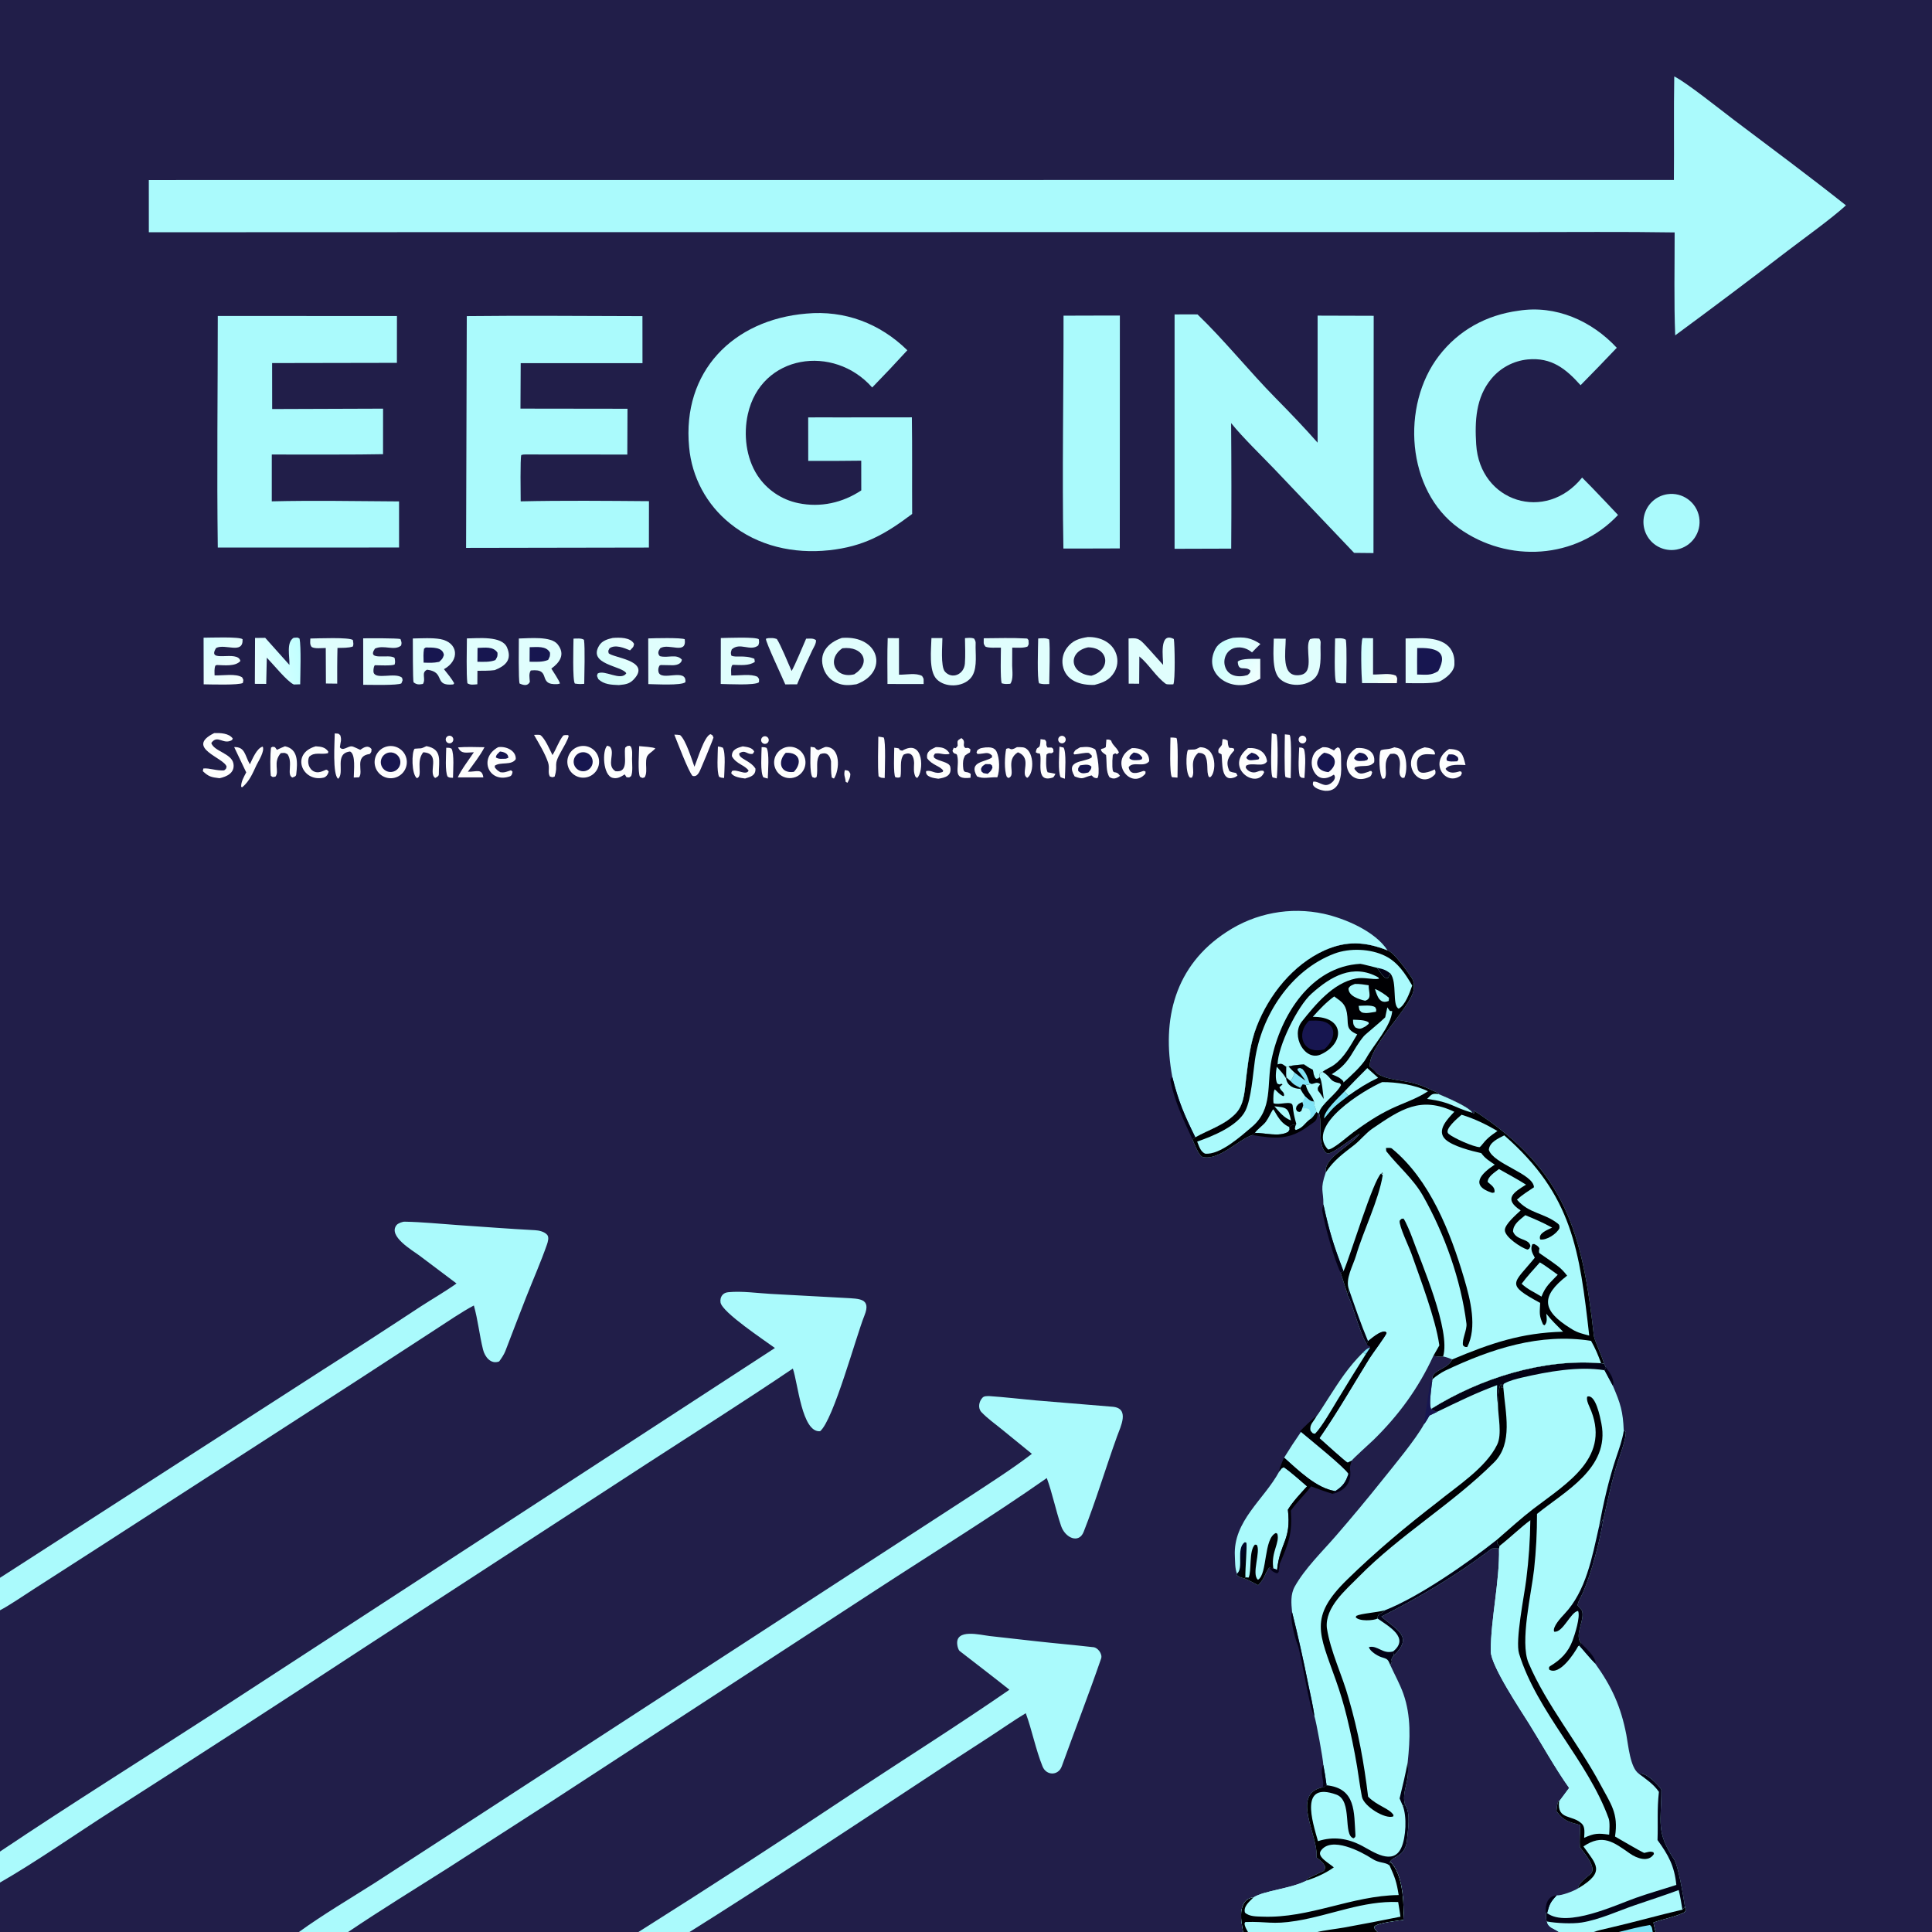 <svg xmlns="http://www.w3.org/2000/svg" height="1024" preserveAspectRatio="none" style="display: block;" version="1.1" viewBox="0 0 2048 2048" width="1024">
<rect x="0" y="0" width="2048" height="2048" fill="#808080" stroke="none"/>
<defs>
	<linearGradient gradientUnits="userSpaceOnUse" id="Gradient1" x1="1481.29" x2="1440.75" y1="707.161" y2="698.17">
		<stop class="stop0" offset="0" stop-color="rgb(249,255,248)" stop-opacity="1"></stop>
		<stop class="stop1" offset="1" stop-color="rgb(208,255,255)" stop-opacity="1"></stop>
	</linearGradient>
	<linearGradient gradientUnits="userSpaceOnUse" id="Gradient2" x1="633.687" x2="673.131" y1="716.285" y2="686.089">
		<stop class="stop0" offset="0" stop-color="rgb(206,255,250)" stop-opacity="1"></stop>
		<stop class="stop1" offset="1" stop-color="rgb(236,255,255)" stop-opacity="1"></stop>
	</linearGradient>
	<linearGradient gradientUnits="userSpaceOnUse" id="Gradient3" x1="255.849" x2="216.151" y1="721.275" y2="678.725">
		<stop class="stop0" offset="0" stop-color="rgb(246,255,253)" stop-opacity="1"></stop>
		<stop class="stop1" offset="1" stop-color="rgb(214,255,255)" stop-opacity="1"></stop>
	</linearGradient>
	<linearGradient gradientUnits="userSpaceOnUse" id="Gradient4" x1="1290.56" x2="1335.84" y1="687.021" y2="713.061">
		<stop class="stop0" offset="0" stop-color="rgb(201,255,253)" stop-opacity="1"></stop>
		<stop class="stop1" offset="1" stop-color="rgb(239,255,254)" stop-opacity="1"></stop>
	</linearGradient>
	<linearGradient gradientUnits="userSpaceOnUse" id="Gradient5" x1="319.55" x2="268.845" y1="695.237" y2="705.681">
		<stop class="stop0" offset="0" stop-color="rgb(193,255,255)" stop-opacity="1"></stop>
		<stop class="stop1" offset="1" stop-color="rgb(229,255,255)" stop-opacity="1"></stop>
	</linearGradient>
	<linearGradient gradientUnits="userSpaceOnUse" id="Gradient6" x1="1323.96" x2="1311.72" y1="1656.59" y2="1651.15">
		<stop class="stop0" offset="0" stop-color="rgb(0,0,1)" stop-opacity="1"></stop>
		<stop class="stop1" offset="1" stop-color="rgb(0,7,46)" stop-opacity="1"></stop>
	</linearGradient>
	<linearGradient gradientUnits="userSpaceOnUse" id="Gradient7" x1="1620.8" x2="1722.6" y1="1709.04" y2="1668.98">
		<stop class="stop0" offset="0" stop-color="rgb(0,0,0)" stop-opacity="1"></stop>
		<stop class="stop1" offset="1" stop-color="rgb(5,3,31)" stop-opacity="1"></stop>
	</linearGradient>
	<linearGradient gradientUnits="userSpaceOnUse" id="Gradient8" x1="1389.31" x2="1490.3" y1="1949.48" y2="1914.86">
		<stop class="stop0" offset="0" stop-color="rgb(0,0,0)" stop-opacity="1"></stop>
		<stop class="stop1" offset="1" stop-color="rgb(3,2,24)" stop-opacity="1"></stop>
	</linearGradient>
</defs>
<path d="M 0 0 L 2048 0 L 2048 2048 L 1755.04 2048 L 1751.97 2048 L 1715.84 2048 L 1689.4 2048 L 1652.46 2048 L 1460.08 2048 L 1396.53 2048 L 1322.9 2048 L 1317.76 2048 L 730.927 2048 L 676.755 2048 L 369.033 2048 L 316.875 2048 L 0 2048 L 0 1995.58 L 0 1962.74 L 0 1706.95 L 0 1672.53 L 0 0 z" fill="rgb(33,30,73)" transform="translate(0,0)"></path>
<path d="M 1697.22 1445.1 L 1700.32 1445.42 L 1702.34 1449.52 L 1700.9 1452.51 L 1709.57 1468.7 C 1717.91 1488.04 1720.43 1496.11 1721.24 1516.69 L 1723.4 1517.65 C 1723.84 1525.09 1717.79 1541.09 1715.32 1548.56 C 1708.6 1568.87 1704.65 1589.38 1699.77 1610.16 C 1696.11 1632.82 1687.21 1667.23 1677.9 1688.44 C 1675.76 1693.31 1673.53 1695.92 1672.22 1701.53 C 1675.11 1706.05 1677.47 1705.33 1677.61 1711.21 C 1677.83 1720.9 1669.3 1733.91 1676.12 1742.09 L 1674.22 1744.47 C 1679.15 1750.05 1685.89 1758.21 1690.94 1763.34 C 1708.63 1787.96 1718.32 1809.36 1724.01 1839.07 C 1726.09 1849.96 1728 1873.71 1737.17 1880.15 C 1744.77 1878.4 1757.08 1891.16 1761.12 1897.01 C 1761.13 1930.99 1755.03 1941.74 1774.55 1970.94 C 1779.07 1977.7 1784.6 2010.85 1786.07 2021.13 C 1786.99 2025.78 1787.57 2024 1785.6 2027.04 C 1776.45 2031.85 1763.22 2034.05 1752.68 2037.9 C 1753.33 2040.96 1754.05 2045.12 1755.04 2048 L 1751.97 2048 L 1715.84 2048 L 1689.4 2048 L 1652.46 2048 L 1460.08 2048 L 1396.53 2048 L 1322.9 2048 L 1317.76 2048 C 1317.16 2044.5 1316.6 2040.99 1316.08 2037.48 C 1314.64 2027.15 1315.9 2012.63 1328.85 2011.27 C 1340.23 2004.03 1368.28 2002.16 1385.25 1993.41 L 1385.71 1991.54 C 1390.64 1989.31 1396.72 1986.02 1402.01 1983.89 C 1404.5 1982.88 1404.45 1980.88 1404.69 1978.86 C 1402.96 1974.27 1399.51 1972.21 1395.61 1968.98 L 1395.69 1967.32 C 1396.61 1944.22 1368.55 1901.7 1402 1894.63 C 1403.86 1894.5 1404.19 1893.77 1406.21 1892.45 C 1405.26 1884.91 1404.14 1878.38 1402.75 1870.9 C 1402.56 1864.84 1395.31 1825.04 1393.24 1818.89 C 1392.32 1810.27 1388.57 1794.02 1386.72 1785.01 C 1381.64 1759.54 1375.96 1734.19 1369.67 1708.99 C 1368.78 1699.77 1367.8 1690.25 1372.52 1681.77 C 1383.13 1662.74 1401.39 1645.02 1415.66 1628.58 C 1432.65 1609.01 1449.5 1588.75 1465.59 1568.6 C 1477.31 1553.93 1500.81 1525.75 1509.48 1509.76 C 1511.42 1507.43 1513.65 1503.31 1515.27 1500.55 L 1523.72 1496.45 C 1520.08 1495.66 1520.16 1495.82 1516.98 1493.49 C 1568.98 1461.06 1635.76 1439.84 1697.22 1445.1 z" fill="rgb(170,250,252)" transform="translate(0,0)"></path>
<path d="M 1464.4 1713.64 C 1505.68 1692.54 1544.02 1670.05 1580.94 1641.86 C 1582 1641.05 1587.52 1641.42 1589.03 1641.5 C 1589.78 1676.14 1580.31 1715.9 1580.25 1750.31 C 1580.23 1765.64 1612.07 1813.04 1620.92 1827.27 C 1634.27 1848.74 1648.96 1875.15 1663.35 1895.3 L 1652.68 1909.65 L 1651.99 1909 C 1650.46 1912.92 1650.39 1915.54 1649.89 1919.76 C 1657.51 1930.42 1663.17 1931.36 1675.17 1934.64 C 1674.92 1941.41 1674.26 1951.52 1674.76 1957.97 C 1679.14 1963.94 1693.26 1979.83 1686.09 1986.46 C 1682.15 1990.11 1673.86 1995.43 1672.87 2001.65 C 1668.32 2004.62 1655.3 2009.59 1650.17 2009.16 C 1643.3 2016.49 1642.52 2018.61 1640.01 2028.01 L 1638.68 2027.59 C 1638.8 2030.03 1638.66 2035.22 1639.77 2036.84 C 1641.3 2043.79 1647.1 2043.94 1652.46 2048 L 1460.08 2048 C 1457.42 2044.88 1456.99 2045.45 1456.8 2042.21 C 1461.01 2038.08 1480.81 2036.19 1487.64 2035.08 C 1488.46 2018.44 1487.18 1985.29 1473.44 1973.54 C 1477.41 1966.96 1490.18 1968.28 1491.61 1949.46 C 1492.37 1939.52 1495.69 1922.39 1489.51 1913.33 C 1486.06 1902.29 1491.48 1892.82 1492.41 1881.45 C 1492.8 1876.75 1492.51 1872.65 1492.22 1867.98 C 1494.83 1843.56 1495.9 1819.01 1487.67 1795.59 C 1484.13 1785.53 1478.16 1774.7 1473.67 1764.88 C 1477.96 1759.22 1472.13 1761.6 1477.37 1754.95 C 1498.67 1734.64 1480.93 1728.42 1464.4 1713.64 z" fill="rgb(33,30,73)" transform="translate(0,0)"></path>
<path d="M 1638.68 2027.59 C 1637.69 2019.39 1640.61 2009.53 1650.17 2009.16 C 1643.3 2016.49 1642.52 2018.61 1640.01 2028.01 L 1638.68 2027.59 z" fill="rgb(3,2,22)" transform="translate(0,0)"></path>
<path d="M 1413.89 1979.51 C 1409.42 1975.3 1395.74 1968.44 1400.06 1962.04 C 1410.86 1946.02 1442.83 1962.69 1454.52 1970.35 C 1462.13 1975.34 1468.22 1973.59 1472.98 1977.46 C 1472.71 1975.15 1472.78 1975.94 1473.44 1973.54 C 1487.18 1985.29 1488.46 2018.44 1487.64 2035.08 C 1480.81 2036.19 1461.01 2038.08 1456.8 2042.21 C 1456.99 2045.45 1457.42 2044.88 1460.08 2048 L 1396.53 2048 L 1322.9 2048 L 1317.76 2048 C 1317.16 2044.5 1316.6 2040.99 1316.08 2037.48 C 1314.64 2027.15 1315.9 2012.63 1328.85 2011.27 C 1340.23 2004.03 1368.28 2002.16 1385.25 1993.41 C 1395.1 1990.16 1405.46 1985.58 1413.89 1979.51 z" fill="rgb(170,250,252)" transform="translate(0,0)"></path>
<path d="M 1473.44 1973.54 C 1487.18 1985.29 1488.46 2018.44 1487.64 2035.08 C 1480.81 2036.19 1461.01 2038.08 1456.8 2042.21 C 1456.99 2045.45 1457.42 2044.88 1460.08 2048 L 1396.53 2048 L 1322.9 2048 L 1317.76 2048 C 1317.16 2044.5 1316.6 2040.99 1316.08 2037.48 C 1314.64 2027.15 1315.9 2012.63 1328.85 2011.27 C 1324.46 2015.69 1317.82 2020.88 1319.72 2027.45 C 1324.27 2031.77 1332.2 2031.5 1338.22 2031.73 C 1388.27 2033.65 1432.63 2009.46 1482.66 2008.83 C 1480.45 1994.97 1478.81 1990.33 1472.98 1977.46 C 1472.71 1975.15 1472.78 1975.94 1473.44 1973.54 z" fill="rgb(170,250,252)" transform="translate(0,0)"></path>
<path d="M 1473.44 1973.54 C 1487.18 1985.29 1488.46 2018.44 1487.64 2035.08 C 1480.81 2036.19 1461.01 2038.08 1456.8 2042.21 C 1456.99 2045.45 1457.42 2044.88 1460.08 2048 L 1396.53 2048 C 1403.14 2046.28 1417.02 2044.63 1424.37 2043.34 C 1444.47 2039.71 1464.53 2035.85 1484.55 2031.76 C 1483.9 2026.68 1482.94 2021.32 1482.12 2016.23 C 1444.95 2014.69 1411.28 2030.1 1374.17 2036.2 C 1348.48 2040.42 1343 2036.6 1320.07 2037.43 L 1319.24 2038.9 C 1319.6 2042.61 1321.12 2044.71 1322.9 2048 L 1317.76 2048 C 1317.16 2044.5 1316.6 2040.99 1316.08 2037.48 C 1314.64 2027.15 1315.9 2012.63 1328.85 2011.27 C 1324.46 2015.69 1317.82 2020.88 1319.72 2027.45 C 1324.27 2031.77 1332.2 2031.5 1338.22 2031.73 C 1388.27 2033.65 1432.63 2009.46 1482.66 2008.83 C 1480.45 1994.97 1478.81 1990.33 1472.98 1977.46 C 1472.71 1975.15 1472.78 1975.94 1473.44 1973.54 z" fill="rgb(0,0,3)" transform="translate(0,0)"></path>
<path d="M 1589.52 1638.8 C 1599.98 1630.65 1612.93 1618.25 1622.21 1611.52 C 1621.98 1632.51 1620.55 1653.46 1617.91 1674.28 C 1615.85 1691.37 1606 1739 1610.29 1752.93 C 1629.34 1814.91 1683.15 1866.43 1705.26 1927.66 C 1706.68 1931.58 1706.06 1940.42 1705.78 1944.82 C 1694.21 1943.21 1690.29 1943.16 1679.27 1948.16 C 1679.45 1943.39 1680.46 1936.91 1676.98 1933.39 C 1666.97 1923.25 1650.51 1929.79 1652.68 1909.65 L 1663.35 1895.3 C 1648.96 1875.15 1634.27 1848.74 1620.92 1827.27 C 1612.07 1813.04 1580.23 1765.64 1580.25 1750.31 C 1580.31 1715.9 1589.78 1676.14 1589.03 1641.5 L 1589.52 1638.8 z" fill="rgb(170,250,252)" transform="translate(0,0)"></path>
<path d="M 1586.71 1632.27 C 1599.05 1621.52 1614.1 1608.05 1625.57 1599.32 C 1661.99 1571.59 1709.05 1544.15 1684.8 1491.06 C 1683.44 1488.09 1681.57 1483.67 1682.51 1480.51 C 1691.45 1477.26 1696.31 1502.71 1697.55 1509.02 C 1706.95 1556.56 1657.72 1581.5 1629.29 1604.82 C 1629.34 1624.42 1628.31 1644.01 1626.2 1663.5 C 1623.37 1689.14 1610.91 1740.58 1620.32 1762.77 C 1639.22 1807.29 1673.5 1848.49 1696.4 1891.47 C 1707.37 1912.06 1715.88 1922.01 1711.98 1946.79 C 1718.71 1950.48 1737.47 1961.81 1742.89 1964.17 C 1747.29 1963.27 1749.02 1962.13 1752.75 1963.52 L 1753.24 1965.28 C 1747.41 1974.68 1734.94 1969.82 1727.87 1964.88 C 1710.31 1952.59 1698.96 1943.5 1678.51 1957.28 C 1691.84 1976.34 1702.28 1983.89 1673.86 2001.15 C 1673.53 2001.32 1673.2 2001.48 1672.87 2001.65 C 1673.86 1995.43 1682.15 1990.11 1686.09 1986.46 C 1693.26 1979.83 1679.14 1963.94 1674.76 1957.97 C 1674.26 1951.52 1674.92 1941.41 1675.17 1934.64 C 1663.17 1931.36 1657.51 1930.42 1649.89 1919.76 C 1650.39 1915.54 1650.46 1912.92 1651.99 1909 L 1652.68 1909.65 C 1650.51 1929.79 1666.97 1923.25 1676.98 1933.39 C 1680.46 1936.91 1679.45 1943.39 1679.27 1948.16 C 1690.29 1943.16 1694.21 1943.21 1705.78 1944.82 C 1706.06 1940.42 1706.68 1931.58 1705.26 1927.66 C 1683.15 1866.43 1629.34 1814.91 1610.29 1752.93 C 1606 1739 1615.85 1691.37 1617.91 1674.28 C 1620.55 1653.46 1621.98 1632.51 1622.21 1611.52 C 1612.93 1618.25 1599.98 1630.65 1589.52 1638.8 C 1586.53 1635.58 1587.57 1637.12 1586.71 1632.27 z" fill="rgb(0,0,3)" transform="translate(0,0)"></path>
<path d="M 1587.91 1489.39 C 1588.22 1484.75 1588.06 1469.45 1591.35 1467.06 L 1592.24 1468.05 C 1591.55 1469.76 1591.36 1469.42 1591.57 1471.33 L 1591.4 1470.83 L 1592.77 1471.28 L 1593.6 1470.88 C 1595.68 1497.41 1604.26 1529.75 1583.76 1550.22 C 1539.47 1594.46 1484.22 1626.69 1440.02 1671.74 C 1426.59 1685.43 1404.35 1703.78 1406.52 1725.69 C 1410.36 1750.98 1422.95 1775.82 1429.67 1800.53 C 1439.89 1835.52 1445.91 1868.59 1450.26 1904.56 C 1460.03 1914.48 1473.01 1917 1477.19 1924.08 L 1476.87 1925.5 C 1468.26 1928.7 1445.64 1914.76 1443.67 1904.57 C 1441.61 1893.97 1440.32 1883.32 1438.58 1872.67 C 1435.61 1855.09 1432.01 1837.62 1427.79 1820.3 C 1424.55 1806.99 1420.62 1793.87 1416.01 1780.98 C 1398.56 1731.42 1386.98 1714.53 1428.23 1674.25 C 1458.61 1644.59 1489.86 1618.49 1523.56 1592.5 C 1544.11 1575.69 1575.15 1555.96 1587.04 1531.4 C 1592.44 1520.25 1587.96 1501.49 1587.91 1489.39 z" fill="rgb(0,0,3)" transform="translate(0,0)"></path>
<path d="M 1639.77 2036.84 C 1649.86 2038.7 1666.6 2039.53 1676.76 2037.91 C 1695.69 2034.87 1714.53 2025.95 1732.72 2019.69 C 1748.37 2014.31 1763.98 2009.29 1779.48 2003.54 C 1781.19 2010.45 1782.25 2017.28 1783.44 2024.3 L 1786.07 2021.13 C 1786.99 2025.78 1787.57 2024 1785.6 2027.04 C 1776.45 2031.85 1763.22 2034.05 1752.68 2037.9 C 1753.33 2040.96 1754.05 2045.12 1755.04 2048 L 1751.97 2048 L 1715.84 2048 L 1689.4 2048 L 1652.46 2048 C 1647.1 2043.94 1641.3 2043.79 1639.77 2036.84 z" fill="rgb(170,250,252)" transform="translate(0,0)"></path>
<path d="M 1786.07 2021.13 C 1786.99 2025.78 1787.57 2024 1785.6 2027.04 C 1776.45 2031.85 1763.22 2034.05 1752.68 2037.9 C 1753.33 2040.96 1754.05 2045.12 1755.04 2048 L 1751.97 2048 L 1715.84 2048 L 1689.4 2048 C 1694.39 2046.18 1699.6 2045.09 1704.77 2043.91 C 1731.12 2037.87 1757.13 2030.46 1783.44 2024.3 L 1786.07 2021.13 z" fill="rgb(0,0,3)" transform="translate(0,0)"></path>
<path d="M 1715.84 2048 C 1726.2 2045.52 1738.64 2042.22 1749 2040.6 C 1751.55 2042.84 1751.1 2043.84 1751.97 2048 L 1715.84 2048 z" fill="rgb(127,228,246)" transform="translate(0,0)"></path>
<path d="M 1402 1894.63 C 1403.86 1894.5 1404.19 1893.77 1406.21 1892.45 C 1437.6 1895.75 1435.18 1920.99 1436.82 1945.32 C 1436.96 1947.4 1436.24 1947.61 1434.88 1948.67 C 1423.07 1945.53 1434.29 1908.73 1416.55 1902.34 C 1377.31 1888.21 1391.06 1930.36 1397.1 1951.7 C 1413.63 1946.41 1428.77 1948.69 1444.06 1956.79 C 1455.6 1962.91 1476.48 1977.78 1485.33 1958.89 C 1490.44 1947.99 1491.52 1925.35 1486.97 1914.18 L 1489.51 1913.33 C 1495.69 1922.39 1492.37 1939.52 1491.61 1949.46 C 1490.18 1968.28 1477.41 1966.96 1473.44 1973.54 C 1472.78 1975.94 1472.71 1975.15 1472.98 1977.46 C 1468.22 1973.59 1462.13 1975.34 1454.52 1970.35 C 1442.83 1962.69 1410.86 1946.02 1400.06 1962.04 C 1395.74 1968.44 1409.42 1975.3 1413.89 1979.51 C 1405.46 1985.58 1395.1 1990.16 1385.25 1993.41 L 1385.71 1991.54 C 1390.64 1989.31 1396.72 1986.02 1402.01 1983.89 C 1404.5 1982.88 1404.45 1980.88 1404.69 1978.86 C 1402.96 1974.27 1399.51 1972.21 1395.61 1968.98 L 1395.69 1967.32 C 1396.61 1944.22 1368.55 1901.7 1402 1894.63 z" fill="url(#Gradient8)" transform="translate(0,0)"></path>
<path d="M 1737.17 1880.15 C 1744.77 1878.4 1757.08 1891.16 1761.12 1897.01 C 1761.13 1930.99 1755.03 1941.74 1774.55 1970.94 C 1779.07 1977.7 1784.6 2010.85 1786.07 2021.13 L 1783.44 2024.3 C 1782.25 2017.28 1781.19 2010.45 1779.48 2003.54 C 1763.98 2009.29 1748.37 2014.31 1732.72 2019.69 C 1714.53 2025.95 1695.69 2034.87 1676.76 2037.91 C 1666.6 2039.53 1649.86 2038.7 1639.77 2036.84 C 1638.66 2035.22 1638.8 2030.03 1638.68 2027.59 L 1640.01 2028.01 C 1661.31 2043.7 1712.07 2019.63 1733.64 2011.96 C 1747.79 2006.92 1762.66 2002.76 1776.97 1998.09 C 1775.03 1978.11 1768.5 1966.27 1757.04 1950.54 C 1757.71 1931.22 1756.39 1919.19 1758.51 1899.47 C 1753.05 1891.36 1744.96 1886.08 1737.17 1880.15 z" fill="rgb(3,2,22)" transform="translate(0,0)"></path>
<path d="M 1697.22 1445.1 L 1700.32 1445.42 L 1702.34 1449.52 L 1700.9 1452.51 C 1673.24 1448.01 1640.53 1454 1613.5 1460.26 C 1607.41 1461.66 1600.3 1463.49 1594.77 1466.45 C 1593.18 1467.3 1593.47 1469.23 1593.6 1470.88 L 1592.77 1471.28 L 1591.4 1470.83 L 1591.57 1471.33 C 1591.36 1469.42 1591.55 1469.76 1592.24 1468.05 L 1591.35 1467.06 C 1588.06 1469.45 1588.22 1484.75 1587.91 1489.39 C 1586.65 1482.31 1586.82 1475.46 1587.02 1468.27 C 1563.57 1476.97 1546.35 1485.56 1523.72 1496.45 C 1520.08 1495.66 1520.16 1495.82 1516.98 1493.49 C 1568.98 1461.06 1635.76 1439.84 1697.22 1445.1 z" fill="rgb(3,2,22)" transform="translate(0,0)"></path>
<path d="M 1699.77 1610.16 C 1696.11 1632.82 1687.21 1667.23 1677.9 1688.44 C 1675.76 1693.31 1673.53 1695.92 1672.22 1701.53 C 1675.11 1706.05 1677.47 1705.33 1677.61 1711.21 C 1677.83 1720.9 1669.3 1733.91 1676.12 1742.09 L 1674.22 1744.47 L 1672.96 1744.97 C 1668.61 1752.98 1653.29 1776.36 1642.34 1769.95 C 1641.9 1768.41 1641.58 1767.17 1643.29 1766.13 C 1654.39 1759.42 1662.41 1751.46 1667.02 1739 C 1669.28 1732.9 1675.47 1713.84 1672.85 1707.69 C 1664.94 1708.52 1656.73 1731.19 1647.45 1729.63 C 1645.38 1724.72 1654.8 1714.63 1658.4 1710.82 C 1681.25 1686.68 1687.69 1650.72 1694.98 1618.47 C 1698.13 1615.01 1697.36 1611.95 1699.77 1610.16 z" fill="url(#Gradient7)" transform="translate(0,0)"></path>
<path d="M 1586.71 1632.27 C 1587.57 1637.12 1586.53 1635.58 1589.52 1638.8 L 1589.03 1641.5 C 1587.52 1641.42 1582 1641.05 1580.94 1641.86 C 1544.02 1670.05 1505.68 1692.54 1464.4 1713.64 C 1480.93 1728.42 1498.67 1734.64 1477.37 1754.95 L 1476.89 1750.5 C 1494.31 1736.19 1472.62 1724.39 1460.31 1715.71 C 1460.49 1712.82 1460.28 1713.89 1461.58 1711.2 C 1464.89 1709.75 1465.57 1709.36 1468.19 1706.9 C 1504.2 1692.77 1556.17 1656.54 1586.71 1632.27 z" fill="rgb(3,2,22)" transform="translate(0,0)"></path>
<path d="M 1721.24 1516.69 L 1723.4 1517.65 C 1723.84 1525.09 1717.79 1541.09 1715.32 1548.56 C 1708.6 1568.87 1704.65 1589.38 1699.77 1610.16 C 1697.36 1611.95 1698.13 1615.01 1694.98 1618.47 C 1699.65 1593.78 1705.09 1569.18 1713.1 1545.34 C 1716.23 1536.03 1719.76 1526.4 1721.24 1516.69 z" fill="rgb(3,2,22)" transform="translate(0,0)"></path>
<path d="M 1473.67 1764.88 C 1471.22 1758.68 1470.66 1758.6 1464.28 1756.63 C 1460.22 1755.38 1451.91 1750.24 1451.12 1745.99 C 1460.29 1743.73 1465.97 1753.95 1476.89 1750.5 L 1477.37 1754.95 C 1472.13 1761.6 1477.96 1759.22 1473.67 1764.88 z" fill="rgb(3,2,22)" transform="translate(0,0)"></path>
<path d="M 1460.31 1715.71 C 1456.38 1717.92 1440.45 1718.99 1437.08 1714.21 L 1437.83 1712.86 C 1442.97 1710.27 1458.92 1709.49 1468.19 1706.9 C 1465.57 1709.36 1464.89 1709.75 1461.58 1711.2 C 1460.28 1713.89 1460.49 1712.82 1460.31 1715.71 z" fill="rgb(0,0,3)" transform="translate(0,0)"></path>
<path d="M 1492.22 1867.98 C 1492.51 1872.65 1492.8 1876.75 1492.41 1881.45 C 1491.48 1892.82 1486.06 1902.29 1489.51 1913.33 L 1486.97 1914.18 L 1483.63 1906.42 C 1486.93 1893.14 1489.65 1881.41 1492.22 1867.98 z" fill="rgb(3,2,22)" transform="translate(0,0)"></path>
<path d="M 1267.06 1205.54 C 1281.24 1197.46 1299 1192.36 1310.59 1179.52 C 1319.44 1169.72 1319.55 1153.71 1321.16 1141.1 C 1323.48 1122.92 1325.42 1105.32 1332.14 1088 C 1345.19 1054.43 1370.56 1022.64 1403.84 1007.48 C 1427.62 996.92 1447.13 998.182 1470.8 1007.41 C 1477.73 1009.3 1491.67 1029.66 1496.04 1035.88 C 1499.37 1040.61 1499.52 1047.29 1497.6 1052.75 C 1490.59 1072.62 1450.51 1110.31 1452.05 1130.65 C 1455.02 1133.17 1456.88 1134.57 1459.31 1137.58 C 1470.47 1145.41 1486.95 1144.53 1501.48 1149.05 C 1512.88 1152.6 1514.86 1154.69 1524.47 1158.54 L 1524.71 1159.68 C 1531.92 1162.74 1557.74 1173.49 1560.68 1179.58 L 1562.64 1180.23 C 1562.4 1177.94 1562.34 1178.83 1562.63 1177.39 C 1660.6 1240.79 1677.63 1308.76 1689.63 1416.39 C 1690.04 1420.12 1698.54 1438.74 1700.32 1445.42 L 1697.22 1445.1 C 1635.76 1439.84 1568.98 1461.06 1516.98 1493.49 C 1514.56 1488.51 1517.49 1469.73 1518.27 1463.34 L 1519 1461.61 L 1518.44 1460.39 C 1519.2 1452.05 1534.4 1451.52 1539.45 1441.02 C 1535.66 1439.56 1533.71 1438.76 1529.78 1437.88 C 1528.15 1438.83 1521.85 1437.64 1519.37 1437.38 C 1503.61 1471.58 1482.69 1500.26 1455.75 1526.58 C 1452.93 1529.34 1433.66 1546.6 1432.89 1548.36 L 1428.65 1550.49 C 1426.61 1550.04 1402.79 1528.08 1398.65 1524.55 C 1417.64 1497.17 1434.02 1468.47 1451.54 1440.15 C 1454.72 1435 1469.05 1416.06 1469.84 1412.91 L 1468.44 1411.47 C 1462.66 1410.97 1454.97 1417.97 1450.16 1421.6 L 1448.91 1424.92 C 1441.29 1414.01 1432.01 1375.91 1427.91 1372.51 L 1428.41 1371.78 C 1425.89 1364.33 1423.66 1356.66 1421.09 1349.09 L 1424.17 1347.54 C 1413.59 1319.97 1409.14 1305.59 1402.84 1276.76 C 1403.02 1261.69 1398.92 1261.24 1405.39 1242.81 C 1403.16 1226.7 1432.21 1215.06 1441.36 1201.7 C 1432.96 1206.72 1412.75 1223.34 1407.08 1222.79 C 1395.61 1216.4 1402.21 1189.87 1398.14 1179.81 L 1397.06 1180.14 L 1395.44 1178.84 C 1393.1 1181.91 1391.49 1185.14 1388.38 1186.77 C 1383.2 1190.61 1380.98 1195.98 1373.59 1197.95 L 1372.45 1196.82 C 1372.85 1194.63 1372.78 1194.07 1373.65 1192.07 C 1370.28 1192.51 1369.18 1192.33 1366.71 1194.67 C 1367.04 1198.41 1367.46 1196.73 1365.44 1199.88 C 1355.53 1205.51 1340.84 1200.72 1330.31 1200.98 C 1329.57 1201.66 1328.45 1202.87 1327.64 1203.21 C 1313.21 1207.58 1292.5 1230.38 1275.07 1226.51 C 1270.91 1225.58 1265.88 1212.05 1264.02 1207.7 L 1267.06 1205.54 z" fill="rgb(170,250,252)" transform="translate(0,0)"></path>
<path d="M 1267.06 1205.54 C 1281.24 1197.46 1299 1192.36 1310.59 1179.52 C 1319.44 1169.72 1319.55 1153.71 1321.16 1141.1 C 1323.48 1122.92 1325.42 1105.32 1332.14 1088 C 1345.19 1054.43 1370.56 1022.64 1403.84 1007.48 C 1427.62 996.92 1447.13 998.182 1470.8 1007.41 C 1477.73 1009.3 1491.67 1029.66 1496.04 1035.88 C 1499.37 1040.61 1499.52 1047.29 1497.6 1052.75 C 1490.59 1072.62 1450.51 1110.31 1452.05 1130.65 C 1455.02 1133.17 1456.88 1134.57 1459.31 1137.58 C 1470.47 1145.41 1486.95 1144.53 1501.48 1149.05 C 1512.88 1152.6 1514.86 1154.69 1524.47 1158.54 L 1524.71 1159.68 C 1531.92 1162.74 1557.74 1173.49 1560.68 1179.58 L 1562.64 1180.23 C 1562.4 1177.94 1562.34 1178.83 1562.63 1177.39 C 1660.6 1240.79 1677.63 1308.76 1689.63 1416.39 C 1690.04 1420.12 1698.54 1438.74 1700.32 1445.42 L 1697.22 1445.1 C 1635.76 1439.84 1568.98 1461.06 1516.98 1493.49 C 1514.56 1488.51 1517.49 1469.73 1518.27 1463.34 L 1519 1461.61 L 1518.44 1460.39 C 1519.2 1452.05 1534.4 1451.52 1539.45 1441.02 C 1580.13 1423.95 1612.55 1412.8 1656.93 1411.66 C 1650.48 1405.19 1644.87 1399.73 1639.11 1392.58 C 1639.49 1396.9 1640.59 1401.63 1637.28 1404.88 L 1635.71 1404.04 C 1631.26 1394.07 1632.2 1392.29 1632.64 1381.16 C 1595.33 1360.88 1604.05 1361.32 1626.96 1333.23 C 1624.41 1328.41 1621.81 1324.22 1624.46 1318.85 L 1626.37 1318.7 C 1628.96 1320.2 1630.36 1320.67 1631.85 1323.27 C 1631.66 1324.36 1630.81 1327.64 1631.96 1328.44 C 1638.62 1333.09 1645.4 1337.59 1651.86 1342.53 C 1655.48 1345.3 1658.43 1348.64 1661.2 1352.25 C 1632.9 1374.25 1634.46 1389.19 1664.79 1408.06 L 1666.5 1409.11 C 1672.5 1412.85 1677.85 1413.92 1684.65 1415.79 C 1674.42 1325.93 1667.07 1266.8 1594.59 1203.54 C 1588.07 1206.9 1578.77 1210.81 1578.24 1218.93 C 1583.15 1233.98 1625.52 1244.14 1626.07 1258.56 C 1619.89 1262.69 1613.52 1266.65 1608.02 1271.68 C 1620.87 1286.63 1636.61 1285.46 1651.35 1297.06 C 1653.44 1298.71 1653.12 1299.93 1653.07 1301.96 C 1650.25 1307.92 1639.13 1315.13 1632.66 1313.85 C 1630.23 1307.23 1640.63 1303.68 1645.32 1301.3 C 1635.39 1295.9 1627.22 1292.39 1616.9 1288.14 C 1611.28 1292.94 1603.89 1297.6 1603.89 1305.54 C 1607.74 1315.38 1621.08 1312.55 1622.33 1321.03 C 1620.53 1324.32 1621.79 1323.54 1619.09 1324.61 C 1612.63 1322.69 1595.05 1311.34 1595.19 1303.87 C 1595.31 1297.72 1607.36 1287.4 1611.98 1283.08 C 1593.47 1270.99 1604.24 1264.1 1617.65 1255.8 C 1609.55 1250.55 1597.61 1244.16 1588.96 1239.24 C 1584.54 1242.73 1577.07 1247.17 1576.99 1252.91 C 1580.59 1256.25 1585.34 1258.72 1584.11 1264.09 L 1581.8 1264.47 C 1557.45 1256.7 1570.35 1243.8 1584.49 1234.55 C 1578.52 1230.46 1574.51 1228.24 1570.17 1222.36 C 1559.97 1220.12 1540.07 1215.1 1532.31 1207.91 C 1522.01 1198.36 1534.94 1185.68 1541.64 1178.53 C 1505.9 1161.57 1485.06 1175.73 1454.61 1196.52 C 1448.06 1201 1441.88 1208.82 1435.42 1213.84 C 1423.57 1223.08 1413.67 1230.05 1405.39 1242.81 C 1403.16 1226.7 1432.21 1215.06 1441.36 1201.7 C 1432.96 1206.72 1412.75 1223.34 1407.08 1222.79 C 1395.61 1216.4 1402.21 1189.87 1398.14 1179.81 L 1397.06 1180.14 L 1395.44 1178.84 C 1393.1 1181.91 1391.49 1185.14 1388.38 1186.77 C 1383.2 1190.61 1380.98 1195.98 1373.59 1197.95 L 1372.45 1196.82 C 1372.85 1194.63 1372.78 1194.07 1373.65 1192.07 C 1370.28 1192.51 1369.18 1192.33 1366.71 1194.67 C 1367.04 1198.41 1367.46 1196.73 1365.44 1199.88 C 1355.53 1205.51 1340.84 1200.72 1330.31 1200.98 C 1329.57 1201.66 1328.45 1202.87 1327.64 1203.21 C 1313.21 1207.58 1292.5 1230.38 1275.07 1226.51 C 1270.91 1225.58 1265.88 1212.05 1264.02 1207.7 L 1267.06 1205.54 z" fill="rgb(0,0,3)" transform="translate(0,0)"></path>
<path d="M 1519 1461.61 C 1522.13 1458.78 1528.19 1454.72 1532.02 1452.91 C 1580.72 1429.78 1632.3 1412.8 1686.6 1421.36 C 1691.31 1429.8 1693.96 1436.07 1697.22 1445.1 C 1635.76 1439.84 1568.98 1461.06 1516.98 1493.49 C 1514.56 1488.51 1517.49 1469.73 1518.27 1463.34 L 1519 1461.61 z" fill="rgb(170,250,252)" transform="translate(0,0)"></path>
<path d="M 1363.48 1130.82 C 1359.74 1128.36 1358.85 1126.64 1354.31 1128.34 C 1354.51 1109.26 1375.28 1066.8 1390.23 1053.37 C 1410.27 1035.36 1434.24 1020.94 1461.02 1036.06 L 1461.82 1037.53 C 1455.14 1038.79 1445.8 1035.54 1437.21 1037.29 C 1413 1042.15 1394.58 1064.68 1380.09 1082.78 C 1367.91 1097.99 1383.29 1125.43 1400.14 1117.74 C 1425.81 1106.04 1425.72 1077.36 1391.61 1077.91 C 1398.83 1069.87 1405.52 1062.69 1414.29 1056.27 C 1421.75 1061.68 1426.04 1063.9 1427.75 1073.58 C 1429.91 1085.88 1425.52 1090.73 1438.71 1096.46 C 1431.72 1108.05 1425.38 1120.54 1414.4 1128.66 C 1410.1 1131.83 1405.84 1133.03 1401.97 1136.21 C 1398.83 1137.91 1398.42 1137.81 1398.84 1141.85 C 1396.73 1143.76 1397.94 1143.16 1395.05 1143.61 C 1392.62 1141.32 1392.35 1137.44 1391.65 1133.99 C 1387.54 1132 1385.95 1130.94 1382.2 1128.31 C 1376.36 1128.78 1371.52 1129.01 1365.81 1130.5 L 1363.48 1130.82 z" fill="rgb(170,250,252)" transform="translate(0,0)"></path>
<path d="M 1382.2 1128.31 C 1385.95 1130.94 1387.54 1132 1391.65 1133.99 C 1392.35 1137.44 1392.62 1141.32 1395.05 1143.61 C 1397.94 1143.16 1396.73 1143.76 1398.84 1141.85 C 1398.42 1137.81 1398.83 1137.91 1401.97 1136.21 C 1412.52 1142.54 1408.04 1145.99 1420.5 1148.37 L 1421.55 1150.07 C 1417.41 1159.3 1400.09 1170.48 1398.14 1179.81 L 1397.06 1180.14 L 1395.44 1178.84 C 1394.78 1174.57 1392.56 1172.27 1393 1168 C 1388.27 1167.27 1387.31 1165.68 1383.59 1162.4 C 1381.11 1159.12 1380.28 1157.84 1378.29 1154.23 L 1378.39 1153.25 C 1373.83 1150.82 1371.13 1149.85 1367.9 1145.81 C 1370.8 1141.96 1370.85 1141.7 1372.31 1137.02 C 1369.93 1135.11 1367.9 1132.74 1365.81 1130.5 C 1371.52 1129.01 1376.36 1128.78 1382.2 1128.31 z" fill="rgb(170,250,252)" transform="translate(0,0)"></path>
<path d="M 1382.2 1128.31 C 1385.95 1130.94 1387.54 1132 1391.65 1133.99 C 1392.35 1137.44 1392.62 1141.32 1395.05 1143.61 C 1397.94 1143.16 1396.73 1143.76 1398.84 1141.85 C 1401.44 1144.94 1402.26 1159.12 1403.26 1164.98 C 1400.98 1161.26 1399.85 1159.3 1397.08 1155.99 C 1396.7 1152.06 1396.78 1153.34 1399.53 1149.19 C 1395.43 1146.35 1394.23 1148.68 1390.36 1149.05 C 1388.74 1149.31 1385.57 1149.72 1384.15 1150.21 L 1380.99 1149.45 C 1380.16 1150.74 1379.29 1152 1378.39 1153.25 C 1373.83 1150.82 1371.13 1149.85 1367.9 1145.81 C 1370.8 1141.96 1370.85 1141.7 1372.31 1137.02 C 1369.93 1135.11 1367.9 1132.74 1365.81 1130.5 C 1371.52 1129.01 1376.36 1128.78 1382.2 1128.31 z" fill="rgb(0,0,3)" transform="translate(0,0)"></path>
<path d="M 1383.86 1145.48 C 1381.03 1141.51 1378.61 1137.95 1375.37 1134.29 L 1375.58 1132.78 C 1378.92 1131.88 1377.27 1131.83 1380.69 1133.27 C 1384.81 1137.93 1386.15 1141.84 1387.99 1147.81 L 1390.36 1149.05 C 1388.74 1149.31 1385.57 1149.72 1384.15 1150.21 L 1380.99 1149.45 C 1380.16 1150.74 1379.29 1152 1378.39 1153.25 C 1373.83 1150.82 1371.13 1149.85 1367.9 1145.81 C 1370.8 1141.96 1370.85 1141.7 1372.31 1137.02 C 1375.83 1139.67 1380.22 1143.17 1383.86 1145.48 z" fill="rgb(127,228,246)" transform="translate(0,0)"></path>
<path d="M 1378.39 1153.25 C 1379.29 1152 1380.16 1150.74 1380.99 1149.45 L 1384.15 1150.21 C 1386.6 1159.47 1390.71 1160.84 1393 1168 C 1388.27 1167.27 1387.31 1165.68 1383.59 1162.4 C 1381.11 1159.12 1380.28 1157.84 1378.29 1154.23 L 1378.39 1153.25 z" fill="rgb(0,0,3)" transform="translate(0,0)"></path>
<path d="M 1373.65 1192.07 L 1374.16 1191.49 C 1372.01 1184.1 1371.1 1179.55 1370.26 1172.04 C 1369.57 1165.94 1355.7 1172.04 1349.97 1169.44 C 1349.91 1168.7 1349.85 1167.97 1349.82 1167.23 C 1349.69 1164.7 1349.74 1156.55 1351.36 1154.78 C 1354.16 1157.44 1356.89 1160.54 1360.39 1162 L 1361.29 1161.1 C 1360.82 1156.41 1358.7 1158 1356.22 1152.49 L 1359.58 1149.43 C 1356.33 1147.59 1358.73 1151.06 1353.91 1148.61 C 1351.54 1143.34 1352.52 1136.32 1353.42 1130.79 C 1357.28 1135.07 1360.3 1138.14 1363.3 1143.13 L 1363.69 1142.08 L 1367.9 1145.81 C 1371.13 1149.85 1373.83 1150.82 1378.39 1153.25 L 1378.29 1154.23 C 1380.28 1157.84 1381.11 1159.12 1383.59 1162.4 C 1387.31 1165.68 1388.27 1167.27 1393 1168 C 1392.56 1172.27 1394.78 1174.57 1395.44 1178.84 C 1393.1 1181.91 1391.49 1185.14 1388.38 1186.77 C 1383.2 1190.61 1380.98 1195.98 1373.59 1197.95 L 1372.45 1196.82 C 1372.85 1194.63 1372.78 1194.07 1373.65 1192.07 z" fill="rgb(170,250,252)" transform="translate(0,0)"></path>
<path d="M 1383.59 1162.4 C 1387.31 1165.68 1388.27 1167.27 1393 1168 C 1392.56 1172.27 1394.78 1174.57 1395.44 1178.84 C 1393.1 1181.91 1391.49 1185.14 1388.38 1186.77 C 1389.06 1182.29 1389.91 1179.51 1387.61 1175.81 C 1384.84 1174.44 1383.4 1174.89 1380.31 1175.16 C 1381.86 1170.48 1381.9 1172.7 1380.55 1168.27 C 1381.88 1166.16 1382.53 1164.65 1383.59 1162.4 z" fill="rgb(127,228,246)" transform="translate(0,0)"></path>
<path d="M 1363.69 1142.08 L 1367.9 1145.81 C 1371.13 1149.85 1373.83 1150.82 1378.39 1153.25 L 1378.29 1154.23 C 1371.12 1154.18 1364.34 1150.7 1363.3 1143.13 L 1363.69 1142.08 z" fill="rgb(0,0,3)" transform="translate(0,0)"></path>
<path d="M 1380.55 1168.27 C 1381.9 1172.7 1381.86 1170.48 1380.31 1175.16 C 1379.04 1178.49 1380.13 1177.44 1377.35 1178.82 L 1374.99 1177.99 C 1373.46 1174.86 1373.72 1176.47 1374.28 1172.96 C 1376.7 1169.71 1376.72 1169.94 1380.55 1168.27 z" fill="rgb(0,0,3)" transform="translate(0,0)"></path>
<path d="M 1330.31 1200.98 C 1332.16 1197.59 1339.21 1192.74 1341.83 1189.14 C 1345.02 1184.77 1346.46 1180.7 1349.45 1175.98 C 1351.25 1176.19 1355.38 1189.99 1366.71 1194.67 C 1367.04 1198.41 1367.46 1196.73 1365.44 1199.88 C 1355.53 1205.51 1340.84 1200.72 1330.31 1200.98 z" fill="rgb(170,250,252)" transform="translate(0,0)"></path>
<path d="M 1512.81 1164.87 C 1517.8 1159.87 1517.93 1159 1524.71 1159.68 C 1531.92 1162.74 1557.74 1173.49 1560.68 1179.58 C 1538.72 1173.17 1539.36 1168.57 1512.81 1164.87 z" fill="rgb(170,250,252)" transform="translate(0,0)"></path>
<path d="M 1363.48 1130.82 L 1365.81 1130.5 C 1367.9 1132.74 1369.93 1135.11 1372.31 1137.02 C 1370.85 1141.7 1370.8 1141.96 1367.9 1145.81 L 1363.69 1142.08 C 1363.06 1139.02 1363.61 1134.28 1363.48 1130.82 z" fill="rgb(170,250,252)" transform="translate(0,0)"></path>
<path d="M 1452.05 1130.65 C 1455.02 1133.17 1456.88 1134.57 1459.31 1137.58 L 1458.74 1138.16 L 1452.05 1130.65 z" fill="rgb(3,2,22)" transform="translate(0,0)"></path>
<path d="M 1269.05 1210.13 C 1285.25 1204.56 1312.35 1193.54 1320.27 1177.22 C 1326.42 1164.51 1328.03 1139.56 1330.23 1124.08 C 1337.02 1076.36 1368.23 1028.51 1414.25 1010.97 C 1430.56 1004.75 1452.73 1005.55 1468.5 1013.4 C 1481.82 1020.02 1489.65 1032.19 1496.99 1044.7 C 1494.49 1051.84 1489.65 1065.71 1482.65 1069.21 C 1475.4 1065.7 1481.44 1041.36 1473.82 1031.84 L 1471.43 1036.57 L 1469.44 1036.99 C 1466.14 1035.74 1462.07 1029.15 1459.71 1025.93 C 1457.17 1025.37 1443.17 1021.64 1442.02 1021.7 C 1389.55 1024.46 1357.42 1076.53 1347.85 1123.36 C 1342.46 1149.74 1349.72 1175.48 1326.97 1194.64 C 1315.68 1204.14 1293.34 1224.57 1277.37 1222.91 C 1272.46 1220.51 1271.17 1215.27 1269.05 1210.13 z" fill="rgb(170,250,252)" transform="translate(0,0)"></path>
<path d="M 1459.71 1025.93 C 1466.07 1027.16 1468.58 1027.94 1473.82 1031.84 L 1471.43 1036.57 L 1469.44 1036.99 C 1466.14 1035.74 1462.07 1029.15 1459.71 1025.93 z" fill="rgb(3,2,22)" transform="translate(0,0)"></path>
<path d="M 1465.12 1147.08 C 1480.28 1146.96 1499.9 1149.95 1513.72 1156.78 C 1501.89 1164.72 1487.97 1169.06 1475.06 1175.17 C 1460.05 1182.28 1447.8 1190.66 1434.51 1200.3 C 1429.5 1203.9 1412.51 1219.15 1407.71 1218.49 C 1383.59 1192.88 1446.5 1155.13 1465.12 1147.08 z" fill="rgb(170,250,252)" transform="translate(0,0)"></path>
<path d="M 1470.62 1067.85 L 1473.36 1071.68 C 1474.18 1071.72 1474.99 1071.76 1475.81 1071.79 C 1474.68 1087.71 1456.09 1107.5 1448.27 1121.73 C 1443.87 1129.72 1431.16 1141.29 1424.16 1147.45 L 1423.88 1146.02 C 1419.54 1141.62 1417.35 1141.2 1411.65 1138.73 C 1411.87 1138.59 1412.1 1138.45 1412.33 1138.31 L 1413.45 1137.58 C 1432.02 1125.73 1432.97 1113.52 1445.77 1098.32 C 1447.54 1096.23 1463.29 1083.5 1468.37 1078.43 L 1470.62 1067.85 z" fill="rgb(170,250,252)" transform="translate(0,0)"></path>
<path d="M 1549.3 1181.68 C 1562.79 1185.77 1575.24 1191.83 1587.38 1198.89 C 1578.96 1204.73 1576.02 1207 1569.75 1214.96 L 1568.47 1216.02 C 1562.03 1215.86 1540.79 1206.44 1535.51 1201.87 C 1530.3 1197.36 1545.84 1184.7 1549.3 1181.68 z" fill="rgb(170,250,252)" transform="translate(0,0)"></path>
<path d="M 1387.71 1081.95 C 1390.13 1081.88 1392.55 1081.84 1394.97 1081.84 C 1416.01 1081.92 1418.97 1098.77 1403.83 1112.33 C 1380.75 1118.57 1373.33 1095.64 1387.71 1081.95 z" fill="rgb(23,22,80)" transform="translate(0,0)"></path>
<path d="M 1632.33 1338.18 C 1636.94 1340.7 1646.57 1347.94 1651.26 1351.27 C 1643.14 1359.92 1638.44 1363.18 1634.03 1374.48 C 1626.03 1369.45 1620.04 1367.31 1612.99 1360.86 C 1618.71 1353.12 1625.88 1345.42 1632.33 1338.18 z" fill="rgb(170,250,252)" transform="translate(0,0)"></path>
<path d="M 1449.4 1132.21 L 1460.86 1142.5 C 1448.65 1148.33 1440.38 1153.65 1429.31 1161.51 L 1425.22 1156.93 C 1433.15 1148.57 1441.21 1140.33 1449.4 1132.21 z" fill="rgb(170,250,252)" transform="translate(0,0)"></path>
<path d="M 1436.26 1043.02 C 1441.59 1042.89 1445.6 1043.66 1450.84 1044.41 C 1450.72 1051.8 1454.73 1058.57 1447.05 1060.82 C 1440.36 1059.18 1429.51 1055.91 1429.45 1047.79 C 1431.11 1044.73 1433 1044.41 1436.26 1043.02 z" fill="rgb(170,250,252)" transform="translate(0,0)"></path>
<path d="M 1429.31 1161.51 C 1414.4 1173.24 1415.45 1171.54 1403.67 1185.64 C 1402.86 1177.89 1419.76 1162.73 1425.22 1156.93 L 1429.31 1161.51 z" fill="rgb(127,228,246)" transform="translate(0,0)"></path>
<path d="M 1440.23 1066.26 C 1445.29 1066.08 1453.56 1065.14 1457.64 1067.56 C 1459.23 1070.73 1458.97 1069.12 1458.62 1072.52 C 1453.3 1073.22 1448.38 1074.77 1443.47 1073.16 C 1440.24 1070.11 1441.25 1071.35 1440.23 1066.26 z" fill="rgb(170,250,252)" transform="translate(0,0)"></path>
<path d="M 1434.25 1080.93 C 1439.26 1081.14 1446.67 1081.03 1450.72 1083.66 L 1450.93 1085.27 L 1447.99 1087.72 C 1443.03 1090.39 1441.81 1091.61 1436.61 1089.05 C 1434.21 1085.84 1434.47 1085.16 1434.25 1080.93 z" fill="rgb(170,250,252)" transform="translate(0,0)"></path>
<path d="M 1350.91 1172.72 C 1364.2 1174.07 1365.58 1174.28 1368.5 1187.69 C 1360.93 1185 1356.27 1178.7 1350.91 1172.72 z" fill="rgb(170,250,252)" transform="translate(0,0)"></path>
<path d="M 1457.51 1048.37 C 1461.49 1049.64 1469.24 1054.83 1472.35 1057.74 L 1472.14 1061 C 1462.53 1065.03 1459.87 1055.85 1457.51 1048.37 z" fill="rgb(170,250,252)" transform="translate(0,0)"></path>
<path d="M 1525.74 1426.24 L 1525.54 1424.8 C 1521.73 1398.19 1505.47 1355.42 1496.32 1329.32 C 1493.63 1321.65 1482.79 1299.44 1483.71 1294.02 C 1486 1291.59 1484.66 1292.25 1487.73 1291.72 C 1489.94 1294.27 1495.46 1307.67 1496.81 1311.44 C 1506.79 1339.42 1538.01 1410.3 1529.78 1437.88 C 1528.15 1438.83 1521.85 1437.64 1519.37 1437.38 L 1525.74 1426.24 z" fill="rgb(0,0,3)" transform="translate(0,0)"></path>
<path d="M 1424.17 1347.54 L 1424.55 1346.69 C 1431.93 1329.79 1455.54 1250.93 1464.33 1243.54 L 1465.83 1244.31 L 1465.46 1242.89 L 1464.02 1243.98 L 1465.74 1245.79 C 1461.4 1272.48 1445.26 1304.46 1437.55 1330.72 C 1434.29 1341.83 1425.66 1355.74 1429.97 1366.96 L 1428.41 1371.78 C 1425.89 1364.33 1423.66 1356.66 1421.09 1349.09 L 1424.17 1347.54 z" fill="rgb(0,0,3)" transform="translate(0,0)"></path>
<path d="M 1429.97 1366.96 C 1436.52 1385.68 1442.44 1403.3 1450.16 1421.6 L 1448.91 1424.92 C 1441.29 1414.01 1432.01 1375.91 1427.91 1372.51 L 1428.41 1371.78 L 1429.97 1366.96 z" fill="rgb(3,2,22)" transform="translate(0,0)"></path>
<path d="M 1469.19 1216.92 C 1470.6 1216.81 1474.29 1216.54 1475.36 1217.42 C 1515.86 1250.58 1537.58 1306.32 1552.03 1355.22 C 1558.82 1378.18 1565.97 1406.87 1555.34 1427.92 C 1552.09 1427.7 1553.55 1428.21 1550.87 1426.19 C 1549.46 1420.19 1555.31 1409.63 1554.49 1403.06 C 1548.69 1356.91 1531.35 1308.12 1508.47 1267.73 C 1498.17 1249.55 1482.12 1236.39 1469.49 1220.31 C 1469.39 1219.18 1469.29 1218.05 1469.19 1216.92 z" fill="rgb(0,0,3)" transform="translate(0,0)"></path>
<path d="M 821.448 1428.94 C 810.916 1421.12 765.532 1391.24 763.794 1380.67 C 763.31 1377.72 764.019 1374.67 766.077 1372.43 C 767.736 1370.63 769.917 1370 772.263 1369.77 C 786.572 1368.4 802.77 1370.79 817.127 1371.59 L 896.898 1375.92 C 910.656 1376.79 923.787 1376.17 916.363 1394.46 C 907.589 1416.07 883.551 1505.35 869.324 1517.18 C 849.983 1518.74 845.916 1466.33 840.447 1450.73 C 790.296 1484.67 736.503 1518.64 685.537 1551.72 L 385.589 1746.81 C 296.915 1804.95 207.904 1862.58 118.561 1919.69 C 81.789 1943.17 37.14 1974.34 0 1995.58 L 0 1962.74 C 74.329 1912.85 154.114 1863.02 229.512 1814.19 L 821.448 1428.94 z" fill="rgb(170,250,252)" transform="translate(0,0)"></path>
<path d="M 1093.85 1541.12 L 1061.39 1514.69 C 1054.28 1508.98 1046.73 1503.55 1040.42 1496.96 C 1036.33 1492.68 1037.67 1485.63 1041.48 1481.61 C 1043.31 1479.68 1046.14 1480 1048.6 1479.91 C 1064.89 1481 1081.57 1482.97 1097.83 1484.47 L 1179.51 1491.22 C 1197.9 1492.9 1187.84 1512.32 1184.13 1522.61 C 1172.06 1556.09 1161.74 1590.8 1148.71 1623.85 C 1143.65 1636.69 1129.16 1630.33 1124.8 1617.57 C 1119.07 1600.78 1115.59 1582.96 1109.64 1566.8 C 1051.78 1607.39 988.254 1646.53 928.884 1685.26 L 584.401 1909.69 L 475.119 1980.06 C 440.245 2002.17 403.097 2024.97 369.033 2048 L 316.875 2048 C 341.846 2029.84 371.521 2012.37 397.672 1995.72 L 511.903 1921.6 L 910.672 1662.43 L 1027.72 1586.39 C 1049.2 1572.25 1073.64 1556.68 1093.85 1541.12 z" fill="rgb(170,250,252)" transform="translate(0,0)"></path>
<path d="M 483.918 1360.53 L 444.241 1330.68 C 437.555 1325.67 410.831 1310.31 420.417 1298.57 C 421.963 1296.68 427.067 1294.75 429.453 1295.04 C 447.31 1295.38 466.215 1297.31 484.058 1298.53 C 511.803 1300.42 539.275 1302.59 567.047 1304.05 C 571.338 1304.27 577.19 1305.56 580.122 1309.09 C 582.172 1311.55 580.82 1316.34 579.79 1319.28 C 573.252 1337.96 565.059 1356.56 557.767 1375.01 C 550.212 1394.13 543.055 1413.18 535.648 1432.32 C 534.326 1435.74 531.315 1440.31 529.134 1443.17 C 520.342 1446.65 513.94 1438.3 512.03 1430.61 C 508.201 1415.18 506.643 1399.17 502.308 1383.88 C 489.902 1390.3 473.496 1401.66 461.292 1409.5 L 377.571 1463.99 L 103.335 1641.07 L 35.926 1684.42 C 26.57 1690.43 9.383 1702.16 0 1706.95 L 0 1672.53 L 342.078 1452.17 C 376.739 1430.14 411.216 1407.83 445.504 1385.22 C 456.728 1377.88 473.798 1367.94 483.918 1360.53 z" fill="rgb(170,250,252)" transform="translate(0,0)"></path>
<path d="M 1070.03 1791.18 C 1052.6 1777.32 1034.98 1763.86 1017.42 1750.25 C 1015.8 1748.99 1014.94 1745.21 1014.72 1743.27 C 1012.7 1726.07 1039.14 1733.13 1049.12 1734.26 L 1098.4 1739.79 C 1118.33 1742.01 1138.3 1743.72 1158.2 1746.01 C 1163.54 1745.94 1168.9 1753.28 1167.25 1758.08 C 1154.05 1796.38 1139.31 1834.22 1125.54 1872.34 C 1121.87 1882.51 1109.16 1882.45 1105.14 1872.49 C 1097.81 1854.34 1094.08 1834.33 1087.36 1816.06 C 1074.82 1823.63 1062.17 1832.53 1049.78 1840.59 C 1022.7 1858.03 995.731 1875.65 968.882 1893.45 C 890.906 1944.77 809.775 1998.57 730.927 2048 L 676.755 2048 C 755.127 1998.55 832.884 1948.14 910.008 1896.77 C 963.448 1861.59 1017.21 1827.66 1070.03 1791.18 z" fill="rgb(170,250,252)" transform="translate(0,0)"></path>
<path d="M 1242.73 1141.75 C 1231.15 1080.39 1245.47 1023.56 1300.09 988.004 C 1330.47 967.9 1367.68 960.921 1403.28 968.649 C 1425.79 973.626 1457.89 987.278 1470.8 1007.41 C 1447.13 998.182 1427.62 996.92 1403.84 1007.48 C 1370.56 1022.64 1345.19 1054.43 1332.14 1088 C 1325.42 1105.32 1323.48 1122.92 1321.16 1141.1 C 1319.55 1153.71 1319.44 1169.72 1310.59 1179.52 C 1299 1192.36 1281.24 1197.46 1267.06 1205.54 C 1255.4 1181.91 1249.21 1167.59 1242.73 1141.75 z" fill="rgb(170,250,252)" transform="translate(0,0)"></path>
<path d="M 1356.03 1559.87 C 1358.39 1556.91 1358 1556.37 1361.01 1555.37 C 1368.43 1560.43 1378.47 1569.53 1385.53 1575.58 C 1378.75 1583.09 1370.37 1591.82 1365.22 1600.35 C 1369 1633.11 1356.92 1634.48 1353.77 1664.11 L 1349.78 1662.56 L 1345.39 1661.8 C 1339.69 1669.71 1341.55 1671.96 1333.71 1680.38 C 1329.22 1678.05 1323.69 1675 1319.03 1673.23 C 1315.6 1672.18 1313.53 1671.87 1310.81 1669.51 L 1311.24 1668.05 C 1309.03 1662.83 1309.31 1655.2 1309 1649.56 C 1306.99 1612.2 1339.97 1589.65 1356.03 1559.87 z" fill="rgb(170,250,252)" transform="translate(0,0)"></path>
<path d="M 1320.18 1672.04 L 1323.58 1672.3 C 1326.97 1665.47 1323.65 1644 1330.25 1637.38 L 1332.16 1637.57 C 1336.86 1644.18 1326.19 1668.83 1333.53 1674.6 C 1343.72 1668.77 1339.33 1630.83 1352.48 1625.04 L 1354 1625.83 C 1356.82 1635.47 1347.56 1644.76 1349.6 1661.23 L 1349.78 1662.56 L 1345.39 1661.8 C 1339.69 1669.71 1341.55 1671.96 1333.71 1680.38 C 1329.22 1678.05 1323.69 1675 1319.03 1673.23 L 1320.18 1672.04 z" fill="rgb(0,0,3)" transform="translate(0,0)"></path>
<path d="M 1311.24 1668.05 C 1318.9 1662.41 1309.79 1641.33 1319.62 1634.78 L 1321.15 1635.31 C 1322.23 1638.83 1319.77 1663.6 1320.18 1672.04 L 1319.03 1673.23 C 1315.6 1672.18 1313.53 1671.87 1310.81 1669.51 L 1311.24 1668.05 z" fill="url(#Gradient6)" transform="translate(0,0)"></path>
<path d="M 1450.16 1421.6 C 1454.97 1417.97 1462.66 1410.97 1468.44 1411.47 L 1469.84 1412.91 C 1469.05 1416.06 1454.72 1435 1451.54 1440.15 C 1434.02 1468.47 1417.64 1497.17 1398.65 1524.55 C 1402.79 1528.08 1426.61 1550.04 1428.65 1550.49 L 1432.89 1548.36 C 1431.01 1554.33 1430.54 1554.7 1431.42 1560.61 L 1429.37 1562.48 C 1426.34 1556.33 1387.21 1524.82 1379.06 1517.95 L 1378.01 1517.28 C 1380.13 1514.82 1393.33 1502.01 1395.52 1501.28 C 1397.07 1499.62 1406.62 1484.43 1408.36 1481.72 C 1420.12 1463.46 1429.11 1449.34 1444.62 1433.84 L 1447.99 1435.2 L 1452.41 1428.45 C 1452.44 1424.68 1452.52 1429.44 1448.91 1424.92 L 1450.16 1421.6 z" fill="rgb(0,0,3)" transform="translate(0,0)"></path>
<path d="M 1444.62 1433.84 L 1447.99 1435.2 C 1437.89 1451.19 1427.94 1467.28 1418.13 1483.46 C 1412.45 1492.8 1401.17 1512.66 1394 1519.81 C 1390.57 1519.15 1392.22 1519.84 1389.32 1516.76 C 1387.68 1510.19 1392.45 1507.18 1395.52 1501.28 C 1397.07 1499.62 1406.62 1484.43 1408.36 1481.72 C 1420.12 1463.46 1429.11 1449.34 1444.62 1433.84 z" fill="rgb(170,250,252)" transform="translate(0,0)"></path>
<path d="M 1361.22 1545.19 C 1367.41 1535.15 1372.31 1527.74 1379.06 1517.95 C 1387.21 1524.82 1426.34 1556.33 1429.37 1562.48 C 1426.47 1571.33 1423.5 1575.42 1415.53 1580.61 C 1395.77 1577.94 1375.78 1558.15 1361.22 1545.19 z" fill="rgb(170,250,252)" transform="translate(0,0)"></path>
<path d="M 1356.03 1559.87 C 1355.74 1557.5 1360.05 1547.31 1361.22 1545.19 C 1375.78 1558.15 1395.77 1577.94 1415.53 1580.61 L 1412.64 1583.51 C 1404.5 1581.03 1397.74 1578.61 1389.77 1575.61 C 1382.85 1584.8 1375.26 1591.56 1368.34 1601.27 C 1369.96 1625.2 1366.17 1635.6 1356.76 1657.09 C 1355.96 1658.93 1356.42 1661.67 1355.5 1664.24 L 1353.77 1664.11 C 1356.92 1634.48 1369 1633.11 1365.22 1600.35 C 1370.37 1591.82 1378.75 1583.09 1385.53 1575.58 C 1378.47 1569.53 1368.43 1560.43 1361.01 1555.37 C 1358 1556.37 1358.39 1556.91 1356.03 1559.87 z" fill="rgb(0,0,3)" transform="translate(0,0)"></path>
<path d="M 1395.44 1178.84 L 1397.06 1180.14 C 1395.32 1189.55 1394.72 1187.86 1387.46 1193.31 C 1366.73 1208.87 1351.59 1207.11 1327.64 1203.21 C 1328.45 1202.87 1329.57 1201.66 1330.31 1200.98 C 1340.84 1200.72 1355.53 1205.51 1365.44 1199.88 C 1367.46 1196.73 1367.04 1198.41 1366.71 1194.67 C 1369.18 1192.33 1370.28 1192.51 1373.65 1192.07 C 1372.78 1194.07 1372.85 1194.63 1372.45 1196.82 L 1373.59 1197.95 C 1380.98 1195.98 1383.2 1190.61 1388.38 1186.77 C 1391.49 1185.14 1393.1 1181.91 1395.44 1178.84 z" fill="rgb(0,0,3)" transform="translate(0,0)"></path>
<path d="M 1369.67 1708.99 C 1375.96 1734.19 1381.64 1759.54 1386.72 1785.01 C 1388.57 1794.02 1392.32 1810.27 1393.24 1818.89 C 1388.65 1815.26 1379.25 1751.71 1375.14 1742.34 C 1372.72 1736.83 1366.88 1714.56 1369.67 1708.99 z" fill="rgb(3,2,22)" transform="translate(0,0)"></path>
<path d="M 1402.84 1276.76 C 1409.14 1305.59 1413.59 1319.97 1424.17 1347.54 L 1421.09 1349.09 C 1414.16 1334.95 1404.42 1299.68 1401.63 1283.56 C 1401.37 1282.06 1402.36 1278.39 1402.84 1276.76 z" fill="rgb(3,2,22)" transform="translate(0,0)"></path>
<path d="M 1242.73 1141.75 C 1249.21 1167.59 1255.4 1181.91 1267.06 1205.54 L 1264.02 1207.7 C 1255.04 1188.25 1245.25 1168.08 1240.95 1146.48 C 1240.37 1143.58 1240.85 1144.01 1242.73 1141.75 z" fill="rgb(3,2,22)" transform="translate(0,0)"></path>
<path d="M 1509.48 1509.76 C 1511.57 1495.05 1513.93 1480.39 1516.09 1465.69 C 1516.82 1464.91 1517.54 1464.13 1518.27 1463.34 C 1517.49 1469.73 1514.56 1488.51 1516.98 1493.49 C 1520.16 1495.82 1520.08 1495.66 1523.72 1496.45 L 1515.27 1500.55 C 1513.65 1503.31 1511.42 1507.43 1509.48 1509.76 z" fill="rgb(23,22,80)" transform="translate(0,0)"></path>
<path d="M 1431.42 1560.61 C 1432.13 1572.91 1424.34 1580.88 1412.64 1583.51 L 1415.53 1580.61 C 1423.5 1575.42 1426.47 1571.33 1429.37 1562.48 L 1431.42 1560.61 z" fill="rgb(3,2,22)" transform="translate(0,0)"></path>
<path d="M 1676.12 1742.09 C 1681.49 1747.46 1689.03 1754.19 1691.36 1761.34 L 1690.94 1763.34 C 1685.89 1758.21 1679.15 1750.05 1674.22 1744.47 L 1676.12 1742.09 z" fill="rgb(3,2,22)" transform="translate(0,0)"></path>
<path d="M 1402 1894.63 C 1404.61 1888.29 1398.33 1879.73 1402.75 1870.9 C 1404.14 1878.38 1405.26 1884.91 1406.21 1892.45 C 1404.19 1893.77 1403.86 1894.5 1402 1894.63 z" fill="rgb(3,2,22)" transform="translate(0,0)"></path>
<path d="M 1702.34 1449.52 C 1706.61 1455.53 1709.25 1458.58 1710.45 1465.99 L 1709.57 1468.7 L 1700.9 1452.51 L 1702.34 1449.52 z" fill="rgb(3,2,22)" transform="translate(0,0)"></path>
<path d="M 1345.39 1661.8 L 1349.78 1662.56 L 1353.77 1664.11 L 1355.5 1664.24 C 1355.72 1666.36 1355.77 1665.28 1354.65 1667.48 L 1352.94 1667.63 C 1348.64 1665.89 1348.51 1665.45 1345.39 1661.8 z" fill="rgb(3,2,22)" transform="translate(0,0)"></path>
<path d="M 1444.62 1433.84 C 1447.39 1431.25 1448.76 1429.46 1452.41 1428.45 L 1447.99 1435.2 L 1444.62 1433.84 z" fill="rgb(127,228,246)" transform="translate(0,0)"></path>
<path d="M 1774.77 81.016 C 1787.31 87.059 1824.74 117.071 1837.91 127.01 C 1877.52 156.9 1917.97 186.854 1956.79 217.691 C 1941.24 231.92 1912.55 252.416 1895.13 265.733 C 1855.66 296.063 1815.88 325.983 1775.79 355.487 C 1774.37 321.091 1775.25 281.17 1775.19 246.386 C 1721.02 245.517 1664.93 246.059 1610.66 246.046 L 1318.55 246.035 L 448.5 246.104 L 157.781 246.204 L 157.751 190.847 L 1774.39 190.753 C 1774.75 154.245 1774.14 117.424 1774.77 81.016 z" fill="rgb(170,250,252)" transform="translate(0,0)"></path>
<path d="M 1245.11 333.312 C 1253.08 333.147 1261.42 333.284 1269.42 333.291 C 1297.99 360.734 1324.22 393.629 1352.23 422.003 C 1367.1 437.064 1382.79 453.435 1396.72 469.257 L 1396.72 334.576 L 1456.18 334.758 L 1455.94 586.28 L 1435.4 586.068 L 1350.82 497.153 C 1336.76 482.485 1317.34 463.775 1305.03 448.49 C 1305.39 492.848 1305.43 537.207 1305.13 581.565 L 1245.1 581.748 L 1245.11 333.312 z" fill="rgb(170,250,252)" transform="translate(0,0)"></path>
<path d="M 854.691 332.427 C 895.546 328.642 932.82 342.882 961.809 371.287 C 949.611 384.646 937.193 397.803 924.561 410.752 C 883.828 364.562 806.821 375.576 792.735 439.102 C 787.992 460.494 790.81 485.193 802.82 503.804 C 812.788 519.077 828.456 529.725 846.326 533.371 C 869.768 538.219 893.194 533.003 912.981 519.841 L 912.947 488.342 C 894.219 488.598 875.489 488.672 856.76 488.564 L 856.715 442.494 C 866.303 442.305 876.61 442.469 886.25 442.465 L 966.624 442.395 C 967.109 476.268 966.716 510.836 966.927 544.803 C 938.067 566.497 915.56 579.373 878.731 583.299 C 841.425 587.275 803.473 578.955 773.969 554.99 C 748.994 535.017 733.282 505.691 730.489 473.833 C 722.934 393.966 776.955 339.047 854.691 332.427 z" fill="rgb(170,250,252)" transform="translate(0,0)"></path>
<path d="M 230.861 334.942 L 420.784 335 L 420.727 384.635 L 288.459 384.877 L 288.511 433.59 L 406.074 433.181 L 406.033 481.447 C 373.405 482.083 339.597 481.734 306.876 481.834 L 288.113 481.794 L 288.089 531.441 C 331.712 530.374 379.177 531.252 423.017 531.516 L 423.029 580.394 L 230.862 580.452 C 229.776 499.538 230.852 416.047 230.861 334.942 z" fill="rgb(170,250,252)" transform="translate(0,0)"></path>
<path d="M 494.807 335.093 C 556.478 334.383 619.266 335.013 681.014 335.121 L 681.058 384.947 L 551.961 384.977 L 551.714 433.145 L 665.178 433.295 L 664.975 481.849 L 556.75 481.761 C 554.476 481.763 554.832 481.817 552.57 482.348 C 551.35 486.238 551.911 524.396 551.944 531.452 C 596.021 530.44 643.739 530.92 687.932 531.267 L 687.858 580.447 L 494.068 580.793 L 494.807 335.093 z" fill="rgb(170,250,252)" transform="translate(0,0)"></path>
<path d="M 1609.71 329.37 C 1649.24 323.08 1687.23 340.084 1713.85 368.666 C 1701.2 382.025 1688.4 395.249 1675.47 408.337 C 1659.86 390.841 1644.58 378.634 1619.47 381.014 C 1604.43 382.512 1590.58 389.866 1580.92 401.489 C 1564.36 421.383 1563.28 446.396 1564.81 470.989 C 1568.65 532.522 1638.72 554.171 1677.1 506.244 L 1687.68 516.977 C 1696.9 526.462 1706.06 536.287 1715.17 545.896 C 1670.89 593.138 1598.32 597.144 1546.47 559.94 C 1490.67 519.899 1484.89 429.879 1525.29 377.26 C 1546.24 349.963 1575.71 333.909 1609.71 329.37 z" fill="rgb(170,250,252)" transform="translate(0,0)"></path>
<path d="M 1171.45 334.5 L 1187.1 334.506 L 1187.01 581.356 L 1140.05 581.494 L 1127.26 581.469 C 1125.81 500.896 1127.52 415.69 1127.39 334.625 L 1171.45 334.5 z" fill="rgb(170,250,252)" transform="translate(0,0)"></path>
<path d="M 1767.52 523.878 C 1783.53 521.511 1798.5 532.383 1801.2 548.344 C 1803.9 564.305 1793.35 579.497 1777.44 582.532 C 1766.86 584.553 1756.01 580.69 1749.08 572.435 C 1742.15 564.18 1740.23 552.823 1744.05 542.748 C 1747.88 532.673 1756.85 525.454 1767.52 523.878 z" fill="rgb(170,250,252)" transform="translate(0,0)"></path>
<path d="M 1153.2 675.264 C 1166.02 674.983 1179.26 680.709 1183.38 693.72 C 1185.4 699.978 1184.63 706.801 1181.28 712.456 C 1176.15 721.056 1169.09 723.735 1160.1 726.042 C 1145.47 726.521 1129.54 721.856 1126.55 705.357 C 1125.4 698.755 1127.05 691.972 1131.1 686.633 C 1137.01 678.806 1144.14 676.695 1153.2 675.264 z" fill="rgb(224,254,253)" transform="translate(0,0)"></path>
<path d="M 1153.42 686.199 C 1175.76 686.456 1178.19 710.115 1156.87 716.325 C 1133.93 714.325 1131.35 690.818 1153.42 686.199 z" fill="rgb(33,30,73)" transform="translate(0,0)"></path>
<path d="M 892.447 676.207 C 932.647 673.086 942.406 712.861 907.795 725.352 C 900.63 726.494 894.343 726.948 887.446 724.06 C 880.894 721.389 875.761 716.096 873.293 709.465 C 867.148 692.887 877.3 681.328 892.447 676.207 z" fill="rgb(224,254,253)" transform="translate(0,0)"></path>
<path d="M 893 687.171 C 915.057 684.535 924.21 702.884 905.56 714.773 C 885.442 720.023 875.586 698.844 893 687.171 z" fill="rgb(33,30,73)" transform="translate(0,0)"></path>
<path d="M 1506.05 676.487 C 1523.35 676.451 1542.87 680.834 1541.74 704.447 C 1541.37 712.372 1532.48 719.188 1525.69 722.573 C 1517.31 724.932 1499.38 724.178 1490.03 724.107 L 1490.01 676.779 L 1506.05 676.487 z" fill="rgb(224,254,253)" transform="translate(0,0)"></path>
<path d="M 1502.29 686.94 C 1519.89 686.448 1536.54 689.31 1524.59 711.362 C 1516.83 716.367 1511.64 715.165 1502.22 715.014 C 1502.14 705.656 1502.17 696.298 1502.29 686.94 z" fill="rgb(23,22,80)" transform="translate(0,0)"></path>
<path d="M 549.994 676.834 C 561.416 676.627 584.054 674.159 591.086 682.972 C 599.682 693.746 593.148 702.434 584.456 708.726 C 586.575 712.264 592.844 721.328 593.581 724.572 L 591.25 725.17 C 568.634 726.766 585.812 708.172 562.65 710.737 C 560.383 714.21 561.343 718.323 561.668 722.822 C 559.342 727.524 555.059 726.414 550.807 724.591 C 549.438 720.754 549.992 683.749 549.994 676.834 z" fill="rgb(224,254,253)" transform="translate(0,0)"></path>
<path d="M 561.469 686.047 C 569.116 686.029 579.126 684.348 583.039 691.905 C 583.137 695.948 582.804 696.011 581.041 699.537 C 575.135 702.06 567.795 701.51 561.365 701.452 L 561.469 686.047 z" fill="rgb(23,22,80)" transform="translate(0,0)"></path>
<path d="M 437.611 676.812 C 446.452 676.689 458.272 675.917 466.732 677.476 C 485.932 681.015 487.672 699.922 470.612 709.363 C 474.381 714.152 478.509 718.991 481.488 724.261 L 480.497 725.53 C 459.03 727.698 472.854 712.372 452.768 709.925 C 445.985 712.987 451.869 719.448 448.31 725.028 C 444.074 725.754 441.78 725.913 438.391 723.262 C 437.526 721.118 437.679 682.784 437.611 676.812 z" fill="rgb(224,254,253)" transform="translate(0,0)"></path>
<path d="M 451.287 686.388 C 458.001 686.449 469.407 685.672 470.543 694.314 C 469.179 698.411 468.803 698.537 465.539 701.595 C 458.806 702.892 455.898 702.619 449.057 702.41 C 448.924 697.002 448.615 693.031 449.488 687.654 L 451.287 686.388 z" fill="rgb(23,22,80)" transform="translate(0,0)"></path>
<path d="M 306.808 704.858 C 307.135 695.675 303.285 680.918 311.28 676.078 C 315.006 675.954 315.178 675.276 317.567 677.003 C 319.326 685.907 318.34 714.508 318.214 725.401 C 315.966 725.497 313.716 725.561 311.467 725.593 C 304.543 722.629 289.435 703.926 282.825 697.135 L 282.187 724.973 L 270.159 724.906 L 270.362 676.249 L 281.126 676.125 L 306.808 704.858 z" fill="url(#Gradient5)" transform="translate(0,0)"></path>
<path d="M 1232.93 704.797 C 1233.15 698.01 1228.32 668.957 1244.31 677.399 C 1245.33 682.978 1245.91 721.774 1243.76 725.43 C 1242.04 725.491 1236.98 725.755 1235.82 724.919 C 1225.27 717.319 1217.72 703.937 1207.75 695.879 L 1207.57 724.768 L 1196.46 724.727 L 1196.33 676.804 C 1204.53 676.263 1206.88 676.311 1212.91 682.651 C 1219.74 689.834 1226.19 697.504 1232.93 704.797 z" fill="rgb(224,254,253)" transform="translate(0,0)"></path>
<path d="M 494.921 676.744 C 506.842 676.628 532.015 673.774 537.425 686.232 C 543.312 699.79 535.209 706.104 524.323 710.373 C 519.008 711.155 511.629 710.999 506.111 711.074 L 506.008 725.347 C 501.856 725.693 498.739 726.372 495.449 724.292 C 494.187 715.099 494.892 687.332 494.921 676.744 z" fill="rgb(224,254,253)" transform="translate(0,0)"></path>
<path d="M 506.203 686.822 C 513.74 686.641 522.919 684.94 527.359 691.891 C 527.563 695.87 527.235 696.084 525.142 699.683 C 519.485 702.037 512.205 701.574 506.088 701.484 L 506.203 686.822 z" fill="rgb(23,22,80)" transform="translate(0,0)"></path>
<path d="M 1306.89 676.148 C 1319.17 675.033 1325.75 675.883 1336.1 682.661 C 1333.13 685.391 1330.05 688.661 1327.19 691.562 C 1322.32 687.474 1316.04 685.359 1309.69 686.634 C 1305.9 687.37 1302.57 689.617 1300.47 692.858 C 1297.97 696.732 1297.22 701.49 1298.43 705.945 C 1301.46 716.962 1312.77 718.464 1322.38 715.625 C 1324.65 713.604 1324.97 713.758 1325.58 710.891 C 1319.82 705.204 1312.72 713.076 1312.05 701.343 C 1316.03 697.62 1329.7 698.508 1335.93 698.42 L 1335.97 719.44 C 1332.71 721.265 1329.77 722.849 1325.92 724.238 C 1302.08 732.84 1275.1 713.112 1288.41 687.754 C 1291.87 681.172 1299.53 677.897 1306.89 676.148 z" fill="url(#Gradient4)" transform="translate(0,0)"></path>
<path d="M 215.811 675.986 C 223.041 675.993 253.657 674.721 257.144 677.606 C 257.914 694.092 238.908 681.992 229.112 686.877 C 218.397 703.865 251.973 688.433 254.831 700.65 C 249.553 706.772 237.487 705.132 229.877 704.935 L 228.379 705.46 C 226.985 708.384 227.426 712.539 227.47 715.945 C 236.516 716.218 250.145 713.723 256.689 718.039 C 258.389 721.69 258.081 719.802 257.446 723.936 C 253.319 726.517 222.93 725.482 215.911 725.413 L 215.811 675.986 z" fill="url(#Gradient3)" transform="translate(0,0)"></path>
<path d="M 384.988 676.66 C 390.296 676.549 421.216 676.409 424.516 677.402 C 425.527 680.568 426.103 681.168 425.176 684.316 C 417.99 690.298 406.827 683.16 397.455 687.565 C 388.029 701.361 413.139 692.564 418.316 697.489 C 418.745 700.399 419.153 701.585 418.32 704.439 C 415.11 705.936 401.79 705.204 397.301 705.166 C 395.754 707.136 395.686 711.678 396.043 712.895 C 398.362 720.802 418.692 712.469 426.104 718.304 C 427.129 722.045 427.03 720.09 425.517 724.357 C 422.238 726.776 391.53 725.902 385.046 725.905 L 384.988 676.66 z" fill="rgb(224,254,253)" transform="translate(0,0)"></path>
<path d="M 1362.92 677.02 C 1363.02 690.495 1357.28 719.022 1378.45 715.507 C 1394.8 712.793 1381.97 685.79 1388.81 677.424 C 1393.06 676.473 1393.99 676.695 1398.44 676.967 C 1400.62 680.204 1399.77 680.947 1399.78 685.75 C 1399.84 695.523 1401.03 710.689 1394.16 718.317 C 1385.31 728.261 1365.01 728.597 1355.98 718.845 C 1347.97 710.202 1350.11 688.459 1350.24 677.008 L 1362.92 677.02 z" fill="rgb(224,254,253)" transform="translate(0,0)"></path>
<path d="M 764.101 676.345 C 770.109 676.253 801.044 674.896 804.358 677.623 C 804.78 681.094 804.872 680.876 803.815 684.179 C 795.304 690.876 784.313 680.464 775.693 688.384 C 774.655 691.712 774.49 691.532 775.182 694.888 C 779.288 697.503 789.117 693.909 799.653 698.325 L 800.164 701.592 C 794.027 706.017 784.274 704.928 776.96 704.738 L 776.107 705.177 C 774.511 707.871 775.084 712.612 775.157 716.013 C 784.181 716.228 795.778 714.021 802.977 717.443 C 805.232 720.699 804.576 718.886 804.54 723.217 C 800.236 726.789 771.668 725.136 764.008 725.041 L 764.101 676.345 z" fill="rgb(224,254,253)" transform="translate(0,0)"></path>
<path d="M 687.15 676.763 C 693.114 676.489 722.072 675.771 725.865 677.637 C 728.054 694.598 709.213 681.389 699.87 687.131 C 697.769 690.179 696.811 692.694 699.437 695.551 C 708.49 697.892 716.717 692.685 722.808 699.221 C 722.353 704.112 716.481 705.302 712.281 705.161 C 708.456 705.053 704.63 704.984 700.803 704.954 L 699.355 705.264 C 697.913 707.198 697.495 709.905 698.015 712.172 C 700.493 722.996 728.223 707.356 726.535 723.149 C 722.103 726.929 694.996 725.267 687.247 725.171 L 687.15 676.763 z" fill="rgb(224,254,253)" transform="translate(0,0)"></path>
<path d="M 987.36 676.392 L 998.982 676.37 C 999.054 682.909 996.794 706.518 1001.73 712.026 C 1009.21 720.387 1021.9 715.036 1022.82 703.405 C 1023.45 695.39 1023.06 685.338 1022.91 676.435 C 1026.5 676.222 1029.29 675.687 1032.6 676.958 C 1034.93 680.689 1034.07 681.28 1034.17 686.5 C 1034.28 696.647 1035.93 711.06 1028.82 718.947 C 1020.35 728.582 1001.76 729.171 992.848 719.914 C 984.308 711.039 987.132 688.249 987.36 676.392 z" fill="rgb(224,254,253)" transform="translate(0,0)"></path>
<path d="M 649.521 676.245 C 656.79 675.714 668.341 675.41 672.143 682.595 C 671.38 686.584 671.053 685.843 667.877 689.41 C 661.505 686.854 652.321 682.879 646.125 687.196 C 644.529 690.649 644.691 688.954 645.164 692.386 C 649.346 697.218 688.186 699.887 673.511 718.235 C 668.28 724.775 664.18 725.429 656.069 726.212 C 647.998 725.9 640.195 725.643 634.222 719.879 C 632.645 715.6 632.462 717.48 633.559 713.982 C 640.751 709.481 658.17 722.497 663.894 713.691 C 659.309 705.645 622.631 704.56 635.212 684.203 C 638.307 679.196 644.039 677.467 649.521 676.245 z" fill="url(#Gradient2)" transform="translate(0,0)"></path>
<path d="M 814.196 676.455 C 818.413 676.34 819.557 676.061 823.449 677.355 C 827.292 682.925 835.821 703.712 839.143 711.295 C 842.766 705.119 851.308 684.391 854.528 677.022 C 859.057 677.007 861.644 676.355 864.936 678.516 C 865.458 681.839 862.64 686.123 861.004 689.372 C 855.155 701.747 850.104 712.739 844.962 725.406 L 832.419 725.486 C 829.518 718.507 811.567 680.552 811.881 677.096 L 814.196 676.455 z" fill="rgb(224,254,253)" transform="translate(0,0)"></path>
<path d="M 1402.06 792.064 C 1407.64 791.875 1409.21 792.972 1414.15 795.528 C 1415.76 793.443 1415.7 793.578 1417.96 792.19 L 1419.69 792.85 C 1422.34 796.473 1421.41 806.088 1421.67 810.942 C 1422.29 822.449 1420.3 839.238 1404.93 838.295 C 1401.35 838.074 1394.5 836.103 1392.33 832.889 C 1391.21 831.232 1391.78 830.754 1392.03 828.656 C 1395.7 827.845 1399.89 831.264 1404.4 832.093 C 1409.9 833.103 1418.05 825.467 1413.93 821.161 C 1406.3 826.246 1398.17 826.981 1393.02 818.159 C 1390.34 813.46 1389.73 807.858 1391.35 802.695 C 1393.27 796.63 1396.72 794.61 1402.06 792.064 z" fill="rgb(253,254,254)" transform="translate(0,0)"></path>
<path d="M 1403.69 797.901 C 1417.01 799.825 1418.51 810.899 1408.24 818.499 C 1393.9 817.312 1392.42 804.762 1403.69 797.901 z" fill="rgb(23,22,80)" transform="translate(0,0)"></path>
<path d="M 1042.81 676.588 C 1056.82 676.493 1073.25 675.985 1087.31 676.794 C 1089.48 676.919 1089 676.867 1090.28 678.681 C 1090.36 682.897 1091.02 682.489 1089.14 685.427 C 1084.68 687.138 1078.05 686.558 1073.02 686.513 L 1072.94 705.55 C 1073.1 711.536 1074.3 720.424 1070.94 724.848 C 1066.9 725.07 1065.59 725.386 1061.8 724.312 C 1060.29 719.352 1060.97 693.183 1061.02 686.545 C 1056.54 686.376 1048.01 687.211 1044.51 685.384 C 1042.05 681.93 1042.93 681.81 1042.81 676.588 z" fill="rgb(224,254,253)" transform="translate(0,0)"></path>
<path d="M 410.246 791.271 C 419.416 789.098 428.614 794.764 430.797 803.932 C 432.981 813.1 427.325 822.304 418.159 824.498 C 408.979 826.695 399.758 821.029 397.571 811.846 C 395.384 802.664 401.061 793.448 410.246 791.271 z" fill="rgb(253,254,254)" transform="translate(0,0)"></path>
<path d="M 413.172 797.624 C 418.778 797.152 423.739 801.231 424.361 806.822 C 424.982 812.413 421.036 817.481 415.464 818.251 C 411.725 818.767 408.001 817.213 405.737 814.193 C 403.474 811.173 403.028 807.162 404.573 803.718 C 406.118 800.275 409.411 797.941 413.172 797.624 z" fill="rgb(23,22,80)" transform="translate(0,0)"></path>
<path d="M 328.978 676.853 C 336.484 676.771 370.162 675.281 374.094 678.476 C 374.446 681.073 374.97 682.855 374.092 685.297 C 369.624 686.97 362.746 686.692 357.745 686.83 C 357.513 693.517 357.539 700.554 357.459 707.275 L 357.469 724.697 L 345.491 724.557 L 345.328 686.905 C 340.619 686.897 333.671 687.916 330.324 685.79 C 328.264 682.952 328.857 680.485 328.978 676.853 z" fill="rgb(224,254,253)" transform="translate(0,0)"></path>
<path d="M 614.004 791.256 C 622.993 788.924 632.171 794.316 634.511 803.302 C 636.851 812.289 631.468 821.472 622.483 823.82 C 613.487 826.171 604.29 820.78 601.947 811.782 C 599.604 802.784 605.004 793.591 614.004 791.256 z" fill="rgb(253,254,254)" transform="translate(0,0)"></path>
<path d="M 616.135 797.58 C 621.55 796.456 626.861 799.901 628.043 805.304 C 629.225 810.707 625.837 816.055 620.447 817.294 C 616.908 818.108 613.206 816.958 610.751 814.283 C 608.296 811.608 607.468 807.82 608.581 804.364 C 609.695 800.909 612.58 798.318 616.135 797.58 z" fill="rgb(23,22,80)" transform="translate(0,0)"></path>
<path d="M 831.45 792.631 C 839.983 789.475 849.468 793.765 852.734 802.257 C 856 810.748 851.834 820.288 843.386 823.665 C 837.822 825.888 831.492 824.946 826.817 821.199 C 822.142 817.451 819.844 811.478 820.803 805.564 C 821.762 799.649 825.83 794.708 831.45 792.631 z" fill="rgb(253,254,254)" transform="translate(0,0)"></path>
<path d="M 832.898 798.012 C 847.928 797.171 850.636 808.773 841.46 818.26 C 826.758 820.172 824.14 807.008 832.898 798.012 z" fill="rgb(23,22,80)" transform="translate(0,0)"></path>
<path d="M 940.998 676.407 L 952.942 676.522 L 952.981 715.199 C 961.685 715.288 970.521 713.01 977.41 716.532 C 979.771 720.125 978.949 720.005 979.09 725.124 L 940.769 725.058 C 940.71 708.982 940.446 692.434 940.998 676.407 z" fill="rgb(224,254,253)" transform="translate(0,0)"></path>
<path d="M 1444.45 676.385 L 1455.52 676.577 L 1455.49 715.001 C 1464.08 715.176 1472.63 713.163 1479.69 716.154 C 1481.76 719.495 1480.96 719.337 1480.72 724.183 L 1443.86 724.116 C 1443.21 717.858 1441.97 680.654 1444.45 676.385 z" fill="url(#Gradient1)" transform="translate(0,0)"></path>
<path d="M 227.13 777.071 C 233.496 776.881 242.71 777.168 246.76 782.912 L 245.922 784.513 C 236.461 790.007 230.759 778.094 223.974 787.616 C 226.793 796.536 245.615 798.602 247.462 809.52 C 249.127 819.366 240.262 823.329 232.694 824.957 C 223.851 823.875 221.298 823.358 214.972 817.456 L 215.583 814.625 C 222.269 814.007 229.116 817.167 237.548 816.654 C 240.082 814.458 239.285 815.767 240.195 812.701 C 237.81 803.211 195.506 792.706 227.13 777.071 z" fill="rgb(253,254,254)" transform="translate(0,0)"></path>
<path d="M 354.843 777.461 C 359.207 777.866 358.287 777.101 360.774 779.555 C 362.366 784.898 360.921 786.198 360.302 792.149 C 363.388 796.698 368.661 790.784 372.927 791.177 C 374.923 791.361 379.456 793.905 381.831 794.833 C 385.892 792.091 390.244 789.393 393.873 794.128 C 393.41 797.977 394.139 796.386 392.013 799.238 C 374.921 801.409 385.792 818.15 380.552 823.993 L 375.008 824.219 C 375.044 817.039 377.264 799.622 371.106 796.632 C 353.888 798.567 365.879 819.281 358.4 825.525 C 352.33 820.788 354.79 787.067 354.843 777.461 z" fill="rgb(253,254,254)" transform="translate(0,0)"></path>
<path d="M 1144.96 792.206 C 1151.4 791.658 1155.31 791.144 1160.91 794.325 C 1163.53 798.733 1166.44 821.541 1163.2 824.881 C 1158.32 825.002 1157.96 821.738 1156.88 821.999 C 1147.34 824.308 1148.89 826.775 1139.18 823.056 C 1128.59 805.206 1149.87 808.365 1157.35 802.843 C 1157.25 799.762 1157.56 801.303 1154.37 798.21 C 1150.44 797.389 1143.93 799.477 1138.72 799.701 L 1137.91 798.368 C 1140.18 794.191 1140.27 795.115 1144.96 792.206 z" fill="rgb(253,254,254)" transform="translate(0,0)"></path>
<path d="M 1144.88 811.301 C 1148.98 810.842 1154.12 809.406 1156.97 812.739 C 1156.77 815.702 1155.6 816.576 1153.68 818.88 C 1149.12 819.816 1146.38 820.691 1142.91 817.141 C 1142.91 813.228 1142.55 815.173 1144.88 811.301 z" fill="rgb(23,22,80)" transform="translate(0,0)"></path>
<path d="M 1437.72 793.034 C 1447.95 791.974 1458.25 796.215 1456.68 808.017 C 1451.61 814.141 1444.97 810.569 1436.37 813.244 L 1435.71 814.98 C 1440.35 821.813 1443.64 820.435 1450.85 818.051 C 1452.05 817.09 1451.66 817.502 1453.62 817.253 L 1454.53 818.562 C 1454.19 820.371 1453.67 822.541 1451.75 823.481 C 1429.7 834.26 1417.86 805.346 1437.72 793.034 z" fill="rgb(253,254,254)" transform="translate(0,0)"></path>
<path d="M 1440.89 797.815 C 1441.98 797.947 1443.25 798.108 1444.3 798.375 C 1446.69 798.994 1448.68 800.652 1449.72 802.892 C 1450.38 804.295 1450.04 803.99 1449.32 805.663 L 1446.25 806.501 C 1441.92 806.635 1437.51 807.791 1435.36 803.662 C 1436.75 800.414 1438.04 799.881 1440.89 797.815 z" fill="rgb(23,22,80)" transform="translate(0,0)"></path>
<path d="M 714.816 778.748 C 717.404 778.769 718.368 778.845 720.932 779.208 C 726.973 784.4 733.017 804.244 736.131 812.778 C 739.281 805.41 746.383 780.679 753.079 778.234 C 755.932 779.812 754.824 778.712 756.324 781.83 L 754.697 786.274 C 751.046 795.272 747.453 804.391 743.559 813.281 C 741.663 817.611 739.504 824.169 734.07 822.459 C 729.648 817.472 718.217 787.161 714.816 778.748 z" fill="rgb(253,254,254)" transform="translate(0,0)"></path>
<path d="M 528.1 792.031 C 536.652 790.729 547.242 795.828 546.722 804.743 C 542.201 811.743 530.597 807.284 524.493 811.691 L 524.612 813.68 C 527.202 816.648 527.125 816.571 530.495 818.623 C 534.557 819.167 535.746 818.44 539.798 817.154 L 541.691 816.508 L 543.308 818.021 C 543.075 819.859 542.596 822.221 540.486 822.97 C 518.432 830.792 506.581 803.795 528.1 792.031 z" fill="rgb(253,254,254)" transform="translate(0,0)"></path>
<path d="M 529.969 796.629 C 533.923 796.997 539.058 798.649 538.788 803.385 L 536.25 804.252 C 532.361 804.342 528.512 804.967 525.565 802.859 C 526.3 799.513 527.165 799.59 529.969 796.629 z" fill="rgb(23,22,80)" transform="translate(0,0)"></path>
<path d="M 1044.97 792.27 C 1049.38 792.03 1054.35 792.239 1056.46 796.856 C 1059.72 804.004 1059.96 816.564 1057.23 823.928 C 1048.27 823.694 1042.52 825.988 1035.66 822.992 C 1026.12 806.902 1044.76 808.132 1051.6 802.861 L 1051.54 800.821 C 1046.86 796.273 1043.99 799.182 1036.14 799.231 L 1035.15 797.666 L 1035.88 795.565 C 1038.76 792.729 1040.72 792.935 1044.97 792.27 z" fill="rgb(253,254,254)" transform="translate(0,0)"></path>
<path d="M 1044.64 809.949 L 1049.64 810.045 C 1052.2 811.776 1051.36 810.606 1052.05 813.79 C 1050.74 817.314 1049.76 817.828 1046.99 820.308 L 1042.57 819.564 C 1039.73 817.179 1040.56 818.638 1039.88 815.117 C 1040.92 812.055 1041.94 811.754 1044.64 809.949 z" fill="rgb(23,22,80)" transform="translate(0,0)"></path>
<path d="M 1322.87 793.012 C 1332.7 792.271 1341.7 796.194 1343.14 807.08 C 1339.06 813.971 1327.21 807.632 1320.92 811.676 L 1320.51 813.638 C 1322.59 817.719 1327.78 819.921 1332.19 818.261 C 1335.06 817.28 1336.12 816.658 1339.15 817.046 L 1340.06 818.491 C 1332.64 837.535 1296.67 813.814 1322.87 793.012 z" fill="rgb(253,254,254)" transform="translate(0,0)"></path>
<path d="M 1326.83 797.847 C 1330.56 798.843 1333.04 799.959 1334.98 803.485 L 1334.02 805.021 L 1330.75 805.466 C 1326.8 805.747 1323.34 806.918 1321.16 803.343 C 1322.25 800.487 1324.24 799.619 1326.83 797.847 z" fill="rgb(23,22,80)" transform="translate(0,0)"></path>
<path d="M 1199.93 793.012 C 1208.84 792.652 1218.5 796.525 1218.17 806.966 C 1212.6 813.993 1201.26 806.548 1196.43 813.179 C 1197.78 821.944 1205.56 819.589 1211.39 817.44 C 1213.18 817.033 1212.18 817.023 1214.34 817.927 L 1214.19 820.132 C 1198.58 838.339 1174.24 806.278 1199.93 793.012 z" fill="rgb(253,254,254)" transform="translate(0,0)"></path>
<path d="M 1201.78 797.67 C 1206.18 798.243 1208.3 799.23 1210.85 803.05 L 1210.38 804.843 L 1207.75 805.632 C 1203.89 805.772 1199.84 806.613 1197.11 803.712 C 1197.83 800.567 1199.3 799.801 1201.78 797.67 z" fill="rgb(23,22,80)" transform="translate(0,0)"></path>
<path d="M 1100.52 676.817 C 1104.34 676.585 1109 676.006 1112.19 677.928 C 1113.28 686.542 1112.35 715.021 1112.24 725.113 C 1107.55 725.25 1105.99 725.522 1101.55 724.398 C 1099.15 720.374 1100.43 684.065 1100.52 676.817 z" fill="rgb(224,254,253)" transform="translate(0,0)"></path>
<path d="M 1415.27 676.776 C 1419.13 676.639 1423.73 676.054 1426.67 678.187 C 1427.9 686.871 1427.14 714.192 1427.08 724.286 C 1422.4 724.409 1420.99 724.646 1416.54 723.564 C 1413.9 720.279 1415.2 683.66 1415.27 676.776 z" fill="rgb(224,254,253)" transform="translate(0,0)"></path>
<path d="M 643.695 790.434 L 646.471 791.479 C 652.666 798.109 642.218 811.501 652.487 817.523 C 667.176 819.369 660.952 801.323 662.752 792.533 C 665.562 790.334 664.032 790.941 667.448 790.493 L 668.824 791.554 C 670.645 795.69 670.065 799.857 669.981 804.5 C 670.042 809.992 670.939 818.188 669.048 822.625 C 666.248 824.65 667.811 824.149 664.112 823.861 L 662.217 820.882 C 658.062 823.473 654.621 825.718 649.6 824.597 C 639.007 822.23 638.177 795.512 643.695 790.434 z" fill="rgb(253,254,254)" transform="translate(0,0)"></path>
<path d="M 607.935 676.984 C 611.278 676.865 616.496 676.324 619.062 678.257 C 620.282 686.598 619.414 715.036 619.315 724.9 C 614.732 725.216 613.912 725.239 609.403 724.618 C 606.712 721.753 607.901 683.733 607.935 676.984 z" fill="rgb(224,254,253)" transform="translate(0,0)"></path>
<path d="M 1536.1 793.964 C 1549.38 794.274 1550.66 799.23 1553.48 810.947 C 1547.33 810.892 1536.13 809.536 1532.37 815.005 C 1535.71 820.42 1542.28 819.297 1547.32 817.621 L 1549.01 817.965 L 1549.65 819.565 L 1548.52 822.081 C 1532.64 834.216 1513.8 807.999 1536.1 793.964 z" fill="rgb(253,254,254)" transform="translate(0,0)"></path>
<path d="M 1535.61 799.71 C 1540.2 799.552 1541.71 799.557 1545.38 802.728 C 1546.08 805.804 1546.33 804.422 1544.74 807.028 C 1541.34 807.11 1536.18 807.782 1533.57 806.078 C 1533.19 802.609 1533.5 803.45 1535.61 799.71 z" fill="rgb(23,22,80)" transform="translate(0,0)"></path>
<path d="M 566.088 779.004 C 567.494 778.933 572.057 778.648 572.938 779.304 C 577.906 783.001 582.786 794.814 585.648 800.409 C 589.659 794.008 592.319 785.729 596.83 780.009 C 597.672 778.942 600.351 779.276 602.121 779.225 L 602.844 780.105 C 601.967 784.426 597.299 792.092 594.954 796.36 C 585.585 812.709 592.218 809.396 587.905 823.254 C 584.703 824.122 586.323 824.055 582.876 823.11 C 580.322 818.493 583.014 814.343 580.953 808.194 C 577.64 798.311 571.243 788.145 566.088 779.004 z" fill="rgb(253,254,254)" transform="translate(0,0)"></path>
<path d="M 859.229 791.683 L 863.455 792.278 C 865.787 794.429 865.062 794.451 867.669 795.074 C 868.967 794.419 874.217 791.742 875.478 791.757 C 891.294 791.945 890.174 816.077 884.027 825.309 L 881.721 824.205 C 880.726 818.479 880.953 812.74 880.93 806.907 C 879.573 800.128 876.168 796.884 869.407 799.408 C 864.116 805.886 867.45 814.421 865.668 823.615 L 863.9 824.638 L 861.289 823.877 C 857.958 819.583 859.24 798.758 859.229 791.683 z" fill="rgb(253,254,254)" transform="translate(0,0)"></path>
<path d="M 947.943 792.611 C 957.691 793.49 949.67 794.415 956.377 795.755 C 979.858 782.141 979.372 818.875 972.113 824.729 L 970.38 823.276 C 968.168 818.468 968.844 814.153 968.992 808.75 C 968.768 801.621 965.903 796.136 957.851 799.973 C 953.334 806.046 955.912 815.297 954.551 823.593 C 952.094 824.701 951.878 824.339 949.112 823.893 C 946.863 820.847 947.908 798.066 947.943 792.611 z" fill="rgb(253,254,254)" transform="translate(0,0)"></path>
<path d="M 302.088 791.09 C 316.45 794.047 315.432 808.431 314.012 820.93 C 313.759 823.152 311.82 823.432 309.951 824.196 C 303.515 821.477 310.952 808.435 304.766 799.452 C 300.996 797.571 302.287 798.124 297.621 798.347 C 288.978 808.353 296.49 817.676 291.987 823.248 C 288.299 823.742 289.84 824.194 287.086 822.364 C 286.268 815.344 286.378 799.386 287.317 792.485 L 289.041 791.59 C 292.451 792.142 290.819 791.437 293.576 794.847 C 296.644 793.341 298.913 792.355 302.088 791.09 z" fill="rgb(253,254,254)" transform="translate(0,0)"></path>
<path d="M 452.063 790.933 C 469.351 794.209 465.073 806.791 465.177 820.786 C 465.192 822.915 462.788 823.964 461.268 824.666 C 453.275 819.009 467.874 798.595 448.682 797.453 C 440.397 807.387 448.794 822.649 441.963 824.923 C 436.11 820.779 436.244 797.165 439.516 793.686 C 447.024 792.84 445.019 794.379 452.063 790.933 z" fill="rgb(253,254,254)" transform="translate(0,0)"></path>
<path d="M 1078.06 791.988 C 1079.92 791.968 1082.2 791.979 1084.04 792.178 C 1096.19 793.492 1097.03 819.449 1088.94 824.513 C 1080.98 820.577 1094.94 803.682 1079.01 797.47 C 1064.97 806.17 1077.89 821.827 1068.99 824.727 L 1067.28 823.492 C 1064.27 816.561 1065.08 801.183 1066.58 793.825 C 1072.11 791.338 1069.12 797.258 1078.06 791.988 z" fill="rgb(253,254,254)" transform="translate(0,0)"></path>
<path d="M 1272.05 792.103 C 1290.67 792.024 1289.36 819.738 1282.87 823.876 L 1281.46 823.544 C 1278.33 817.873 1281.64 808.402 1277.2 800.401 C 1274.54 798.186 1273.53 798.342 1270.26 798.017 C 1259.87 807.162 1267.8 817.668 1263.4 824.368 L 1261.45 824.339 C 1256.64 820.194 1257.04 798.654 1259.33 794.888 C 1266.83 794.029 1265.27 795.684 1272.05 792.103 z" fill="rgb(253,254,254)" transform="translate(0,0)"></path>
<path d="M 1478.09 792.152 C 1483.47 793.141 1486.7 793.93 1488.7 799.596 C 1491.18 806.591 1491.68 817.568 1488.71 824.443 L 1486.39 824.572 C 1479.68 820.035 1487.81 809.382 1481.31 800.363 C 1477.37 798.361 1478.65 798.966 1473.71 799.189 C 1464.92 808.542 1471.46 817.964 1467.99 825.048 L 1465.77 825.676 C 1461.75 821.393 1461.36 798.91 1463.74 795.358 C 1468.72 793.516 1471.09 795.029 1478.09 792.152 z" fill="rgb(253,254,254)" transform="translate(0,0)"></path>
<path d="M 264.854 810.238 C 267.474 804.795 272.3 792.799 278.523 791.459 C 280.686 796.126 274.328 806.288 272.053 810.722 C 267.693 819.942 264.751 827.656 256.908 834.452 L 255.643 834.114 C 255.352 828.818 258.614 823.405 261.004 818.745 L 248.225 791.938 C 259.839 791.627 259.393 800.509 264.854 810.238 z" fill="rgb(253,254,254)" transform="translate(0,0)"></path>
<path d="M 992.029 791.979 C 998.444 791.997 1002.76 792.801 1006.53 798.481 L 1006.16 799.203 C 1000.23 800.61 996.433 797.635 991.077 798.878 C 989.431 801.775 989.483 800.356 990.236 803.185 C 994.85 807.252 1006.32 807.461 1007.35 812.998 C 1009.09 822.362 1002.11 824.35 994.645 825.486 C 989.994 824.886 980.558 823.637 981.769 817.444 C 988.18 815.732 990.699 821.457 999.278 818.276 L 999.86 816.955 C 996.826 811.981 987.736 811.075 982.811 803.696 C 981.807 796.685 986.392 794.571 992.029 791.979 z" fill="rgb(253,254,254)" transform="translate(0,0)"></path>
<path d="M 485.555 792.244 C 494.336 791.527 504.669 791.942 513.594 792.073 C 509.063 800.898 501.912 809.952 495.959 818.044 C 505.052 818.321 510.926 814.167 512.347 824.072 L 485.295 824.038 C 488.629 816.334 497.269 805 502.334 797.42 C 494.584 797.558 488.886 799.739 485.555 792.244 z" fill="rgb(253,254,254)" transform="translate(0,0)"></path>
<path d="M 787.358 791.194 C 791.757 791.803 797.619 792.381 799.497 796.728 L 798.032 799.053 C 791.722 800.429 790.266 794.032 783.603 798.633 C 783.095 804.653 795.157 805.812 800.797 814.748 C 801.261 821.826 795.768 823.538 789.825 825.256 C 785.251 824.639 777.381 823.73 775.11 819.468 L 775.931 817.335 C 781.171 814.879 790.865 822.576 793.548 816.877 C 789.665 811.005 780.317 809.962 775.862 801.641 C 775.629 794.614 781.306 792.76 787.358 791.194 z" fill="rgb(253,254,254)" transform="translate(0,0)"></path>
<path d="M 334.649 791.128 C 340.289 791.466 344.519 791.893 347.995 796.655 L 347.703 798.434 C 340.375 800.222 333.387 796.72 327.719 802.234 C 325.222 807.741 327.304 815.462 333.2 817.962 C 337.601 819.829 341.658 817.611 345.768 815.877 C 347.711 816.63 346.981 816.224 348.441 817.953 C 347.704 820.735 345.868 823.671 342.982 824.332 C 320.367 829.514 307.612 798.861 334.649 791.128 z" fill="rgb(253,254,254)" transform="translate(0,0)"></path>
<path d="M 1510.21 792.191 C 1515.28 792.763 1520.77 793.667 1521.22 799.58 C 1518.88 801.082 1497.89 793.567 1502.8 815.053 C 1504.49 822.442 1515.98 818.139 1520.81 815.579 C 1521.93 817.909 1521.75 817.827 1521.48 820.446 C 1513.27 830.117 1500.96 826.904 1496.81 815.444 C 1495.08 810.745 1495.41 805.534 1497.71 801.087 C 1500.64 795.558 1504.61 793.948 1510.21 792.191 z" fill="rgb(253,254,254)" transform="translate(0,0)"></path>
<path d="M 1019.1 782.415 C 1024.69 786.274 1019.53 789.474 1023.07 792.712 C 1023.98 793.544 1026.01 791.369 1028.77 794.486 L 1028.23 797.526 C 1025.86 798.831 1025.08 799.338 1022.9 800.958 C 1020.82 805.061 1020.67 807.848 1020.9 812.399 C 1021.38 821.589 1024.29 816.271 1029.01 820.431 L 1028.76 824.469 C 1007.92 826.94 1017.87 813.567 1014.66 800.885 C 1013.84 797.661 1011.55 800.636 1009.65 796.014 C 1012.35 788.211 1010.78 797.086 1015.19 790.605 C 1014.84 784.995 1014.34 785.267 1019.1 782.415 z" fill="rgb(253,254,254)" transform="translate(0,0)"></path>
<path d="M 1102.99 783.529 L 1107.6 784.138 C 1110.93 787.459 1107.47 788.274 1110.39 792.435 L 1114.91 792.469 C 1117.18 794.589 1116.32 793.28 1116.7 797.041 C 1113.62 800.33 1113.1 796.37 1109.32 799.876 C 1108.87 804.646 1108.37 814.357 1110.49 818.63 C 1113.26 819.23 1116.04 819.787 1118.83 820.3 C 1118.11 821.535 1117.21 823.834 1115.98 824.229 C 1096.61 830.478 1105.48 805.357 1102.19 798.742 C 1099.44 798.46 1100.4 798.781 1097.96 797.489 C 1099.43 788.183 1102.65 797.513 1102.99 783.529 z" fill="rgb(253,254,254)" transform="translate(0,0)"></path>
<path d="M 1295.96 783.505 C 1298.92 783.792 1298.89 783.603 1301.4 785.084 C 1301.67 787.991 1301.47 790.685 1303.27 792.773 C 1305.73 792.838 1305.81 792.704 1308.07 793.567 L 1308.32 795.472 C 1302.22 802.162 1298.81 807.497 1303.14 817.058 C 1303.78 818.466 1308.55 819.014 1310.26 819.389 L 1311.8 822.042 C 1310.06 823.536 1309.47 823.875 1307.3 824.5 C 1294.09 828.314 1295.98 808.085 1294.94 799.69 L 1291.68 797.946 C 1290.83 793.144 1292.67 793.7 1295.29 789.532 C 1295.56 787.118 1295.78 785.11 1295.96 783.505 z" fill="rgb(253,254,254)" transform="translate(0,0)"></path>
<path d="M 1172.82 783.936 C 1176.15 784.066 1175.05 783.647 1177.84 785.004 C 1179.34 790.275 1182.97 791.154 1186.15 797.529 C 1181.87 802.592 1184.9 795.818 1179.62 800.112 C 1179.18 804.669 1179 808.134 1179.16 812.646 C 1179.53 822.971 1182.55 815.116 1187.24 822.427 C 1183.32 825.34 1180.49 826.262 1176.2 823.925 C 1172.03 817.826 1173.43 808.468 1172.5 800.327 C 1170.08 798.536 1167.7 797.368 1166.95 794.638 L 1167.61 793.839 C 1170.57 793.101 1169.71 793.563 1172.2 792.014 L 1172.82 783.936 z" fill="rgb(253,254,254)" transform="translate(0,0)"></path>
<path d="M 1240.73 781.807 C 1243.43 781.771 1244.37 781.901 1247.07 782.267 C 1249.16 785.335 1248.23 818.061 1248.19 824.309 L 1242.4 823.88 C 1239.47 820.885 1240.68 788.546 1240.73 781.807 z" fill="rgb(253,254,254)" transform="translate(0,0)"></path>
<path d="M 677.582 790.933 C 681.42 791.342 692.275 791.873 694.736 793.373 C 687.833 800.357 684.747 798.856 684.855 809.351 L 684.88 810.75 C 684.99 815.252 685.651 820.292 683.342 824.014 C 680.174 824.932 681.762 824.965 678.447 823.476 C 675.904 819.16 677.392 797.095 677.582 790.933 z" fill="rgb(253,254,254)" transform="translate(0,0)"></path>
<path d="M 931.053 780.871 C 933.193 781.082 934.66 781.379 936.774 781.798 C 939.139 785.788 937.909 817.588 937.813 824.746 C 934.24 824.357 933.958 824.81 931.311 822.886 C 930.262 812.331 930.956 792.208 931.053 780.871 z" fill="rgb(253,254,254)" transform="translate(0,0)"></path>
<path d="M 1348.12 777.329 L 1353.04 778.503 C 1355.06 782.461 1354.37 819.439 1353.36 825.124 L 1349 824.111 C 1346.29 819.75 1347.89 784.832 1348.12 777.329 z" fill="rgb(253,254,254)" transform="translate(0,0)"></path>
<path d="M 1362 778.459 L 1367.06 778.973 C 1369.52 782.61 1368.26 817.918 1368.18 824.917 C 1365.45 824.595 1365.21 824.51 1362.6 823.619 C 1361.22 819.398 1361.94 785.537 1362 778.459 z" fill="rgb(253,254,254)" transform="translate(0,0)"></path>
<path d="M 473.025 792.651 C 475.736 792.716 476.248 792.457 478.622 793.607 C 481.722 799.184 480.267 817.098 480.191 824.489 C 477.544 824.346 476.672 824.641 474.517 823.274 C 471.515 817.825 472.956 799.925 473.025 792.651 z" fill="rgb(253,254,254)" transform="translate(0,0)"></path>
<path d="M 761.028 791.318 C 763.554 791.675 763.862 791.671 766.225 792.557 C 769.462 798.177 767.815 816.93 767.587 824.668 C 764.973 824.411 764.698 824.55 762.344 823.497 C 759.522 818.263 760.897 798.772 761.028 791.318 z" fill="rgb(253,254,254)" transform="translate(0,0)"></path>
<path d="M 807.362 791.995 C 809.886 792.078 810.295 791.916 812.619 792.779 C 815.743 798.2 814.108 817.607 813.875 825.3 C 812.212 824.913 810.799 824.456 809.168 823.962 C 805.807 818.746 807.228 799.497 807.362 791.995 z" fill="rgb(253,254,254)" transform="translate(0,0)"></path>
<path d="M 1123.09 791.445 L 1127.41 792.452 C 1130.58 797.353 1129.03 818.018 1128.83 825.471 C 1126.79 824.911 1126.21 824.655 1124.25 823.871 C 1121.3 817.742 1122.87 798.869 1123.09 791.445 z" fill="rgb(253,254,254)" transform="translate(0,0)"></path>
<path d="M 1377.21 792.294 C 1380.58 792.713 1379.59 792.136 1382.16 793.815 C 1384.68 801.413 1383.24 816.226 1382.76 824.736 C 1378.74 824.144 1380.25 825.042 1377.7 822.705 C 1375.79 814.136 1376.83 801.44 1377.21 792.294 z" fill="rgb(253,254,254)" transform="translate(0,0)"></path>
<path d="M 895.504 816.338 C 899.622 816.809 899.785 816.95 901.439 820.393 C 901.281 824.597 900.29 825.855 898.388 829.765 L 896.485 828.865 C 895.836 822.788 894.239 822.525 895.504 816.338 z" fill="rgb(253,254,254)" transform="translate(0,0)"></path>
<path d="M 1378.24 780.645 C 1380.06 779.301 1382.61 779.675 1383.97 781.481 C 1385.33 783.287 1384.97 785.849 1383.17 787.217 C 1381.36 788.599 1378.77 788.239 1377.4 786.415 C 1376.03 784.592 1376.41 782.002 1378.24 780.645 z" fill="rgb(253,254,254)" transform="translate(0,0)"></path>
<path d="M 808.095 781.533 C 809.719 780.029 812.248 780.104 813.779 781.702 C 815.311 783.3 815.278 785.83 813.706 787.388 C 812.666 788.419 811.15 788.809 809.741 788.408 C 808.332 788.007 807.249 786.877 806.908 785.452 C 806.567 784.027 807.021 782.529 808.095 781.533 z" fill="rgb(253,254,254)" transform="translate(0,0)"></path>
<path d="M 474.175 780.625 C 475.374 779.767 476.946 779.633 478.274 780.274 C 479.602 780.916 480.473 782.231 480.547 783.704 C 480.62 785.177 479.884 786.572 478.627 787.343 C 476.775 788.477 474.358 787.942 473.159 786.132 C 471.959 784.322 472.408 781.887 474.175 780.625 z" fill="rgb(253,254,254)" transform="translate(0,0)"></path>
<path d="M 1123.81 780.473 C 1125.09 779.773 1126.65 779.826 1127.88 780.612 C 1129.11 781.398 1129.81 782.791 1129.71 784.245 C 1129.61 785.7 1128.72 786.983 1127.39 787.592 C 1125.44 788.49 1123.13 787.68 1122.17 785.762 C 1121.2 783.843 1121.93 781.505 1123.81 780.473 z" fill="rgb(253,254,254)" transform="translate(0,0)"></path>
</svg>